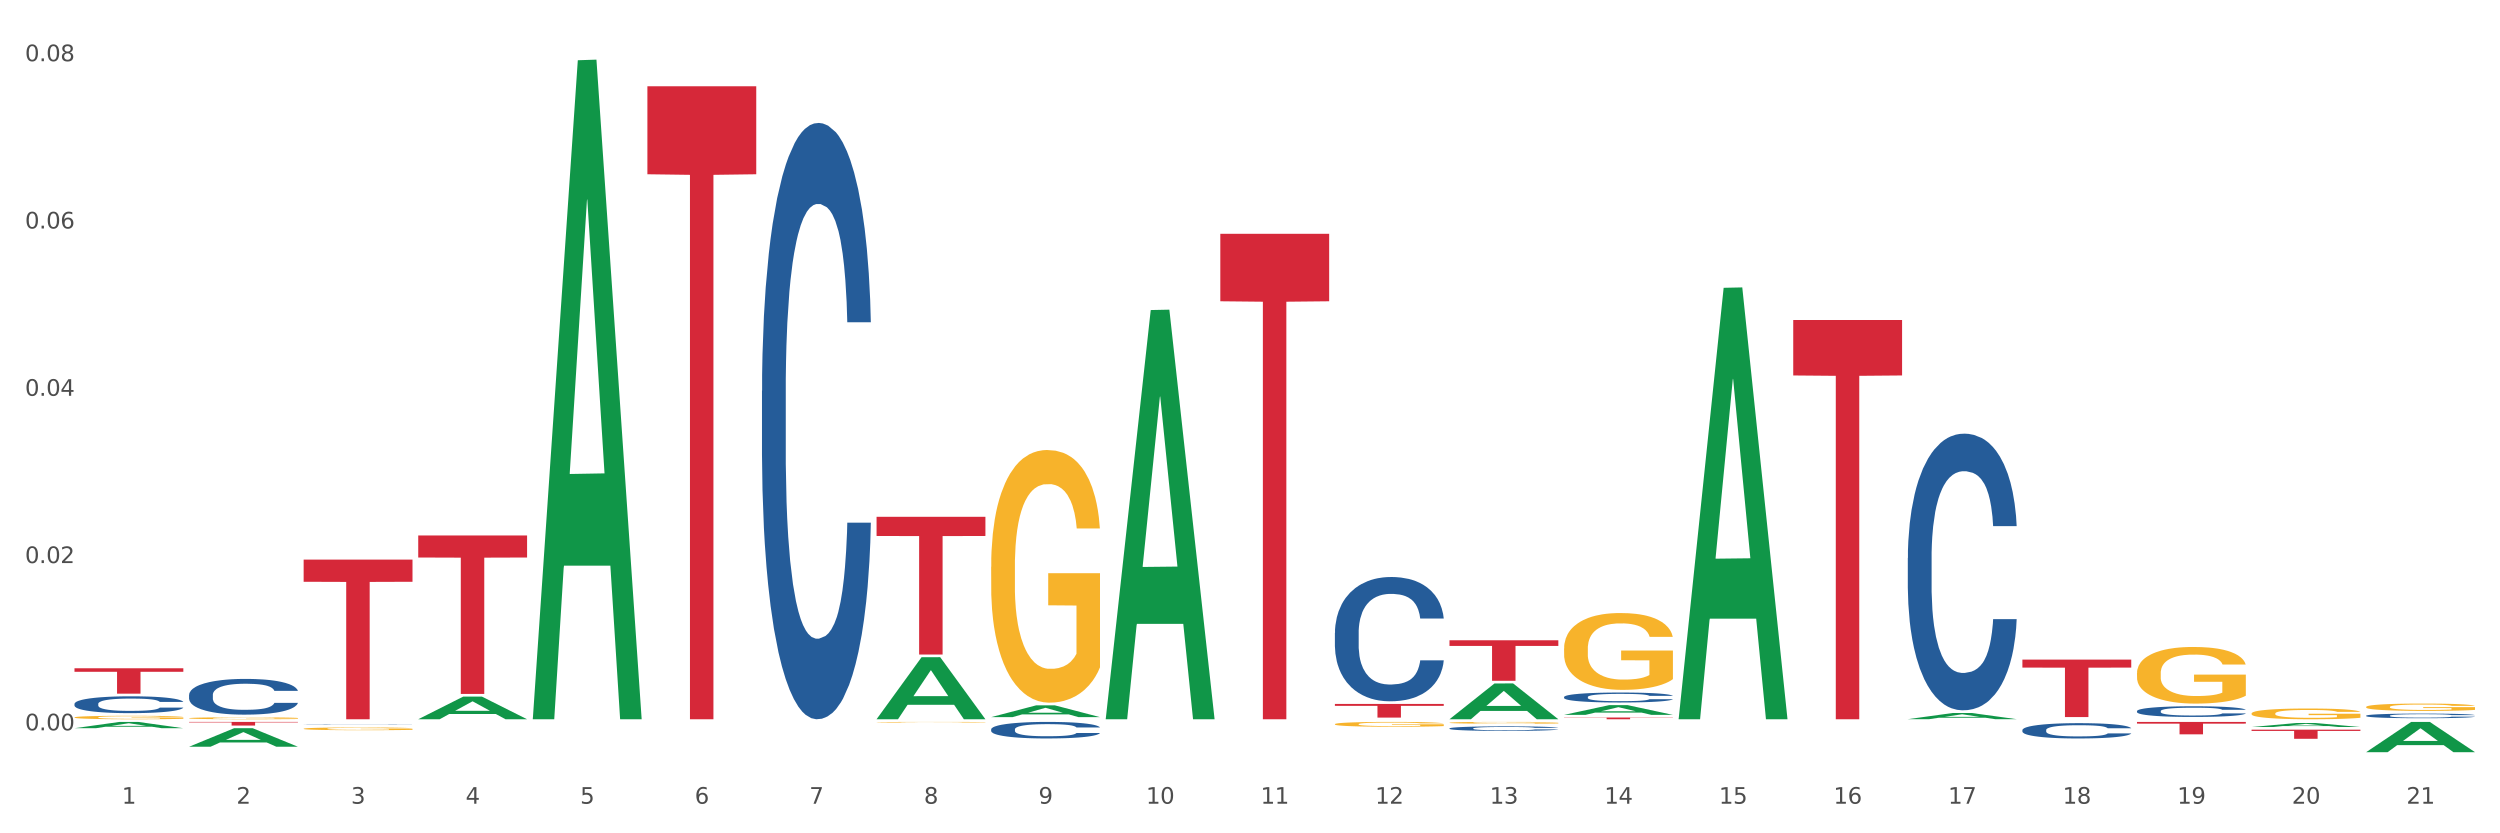 <?xml version="1.0" encoding="utf-8" standalone="no"?>
<!DOCTYPE svg PUBLIC "-//W3C//DTD SVG 1.1//EN"
  "http://www.w3.org/Graphics/SVG/1.1/DTD/svg11.dtd">
<svg xmlns:xlink="http://www.w3.org/1999/xlink" width="1080pt" height="360pt" viewBox="0 0 1080 360" xmlns="http://www.w3.org/2000/svg" version="1.1">
 <rect x="0" y="0" width="1080" height="360" fill="#333333" stroke="none"/>
 <defs>
  <style type="text/css">*{stroke-linejoin: round; stroke-linecap: butt}</style>
 </defs>
 <g id="figure_1">
  <g id="patch_1">
   <path d="M 0 360 
L 1080 360 
L 1080 0 
L 0 0 
z
" style="fill: #ffffff; stroke: #ffffff; stroke-linejoin: miter"/>
  </g>
  <g id="axes_1">
   <g id="matplotlib.axis_1">
    <g id="xtick_1">
     <g id="text_1">
      <!-- 1 -->
      <g style="fill: #4d4d4d" transform="translate(52.633 347.204) scale(0.096 -0.096)">
       <defs>
        <path id="DejaVuSans-31" d="M 794 531 
L 1825 531 
L 1825 4091 
L 703 3866 
L 703 4441 
L 1819 4666 
L 2450 4666 
L 2450 531 
L 3481 531 
L 3481 0 
L 794 0 
L 794 531 
z
" transform="scale(0.016)"/>
       </defs>
       <use xlink:href="#DejaVuSans-31"/>
      </g>
     </g>
    </g>
    <g id="xtick_2">
     <g id="text_2">
      <!-- 2 -->
      <g style="fill: #4d4d4d" transform="translate(102.133 347.204) scale(0.096 -0.096)">
       <defs>
        <path id="DejaVuSans-32" d="M 1228 531 
L 3431 531 
L 3431 0 
L 469 0 
L 469 531 
Q 828 903 1448 1529 
Q 2069 2156 2228 2338 
Q 2531 2678 2651 2914 
Q 2772 3150 2772 3378 
Q 2772 3750 2511 3984 
Q 2250 4219 1831 4219 
Q 1534 4219 1204 4116 
Q 875 4013 500 3803 
L 500 4441 
Q 881 4594 1212 4672 
Q 1544 4750 1819 4750 
Q 2544 4750 2975 4387 
Q 3406 4025 3406 3419 
Q 3406 3131 3298 2873 
Q 3191 2616 2906 2266 
Q 2828 2175 2409 1742 
Q 1991 1309 1228 531 
z
" transform="scale(0.016)"/>
       </defs>
       <use xlink:href="#DejaVuSans-32"/>
      </g>
     </g>
    </g>
    <g id="xtick_3">
     <g id="text_3">
      <!-- 3 -->
      <g style="fill: #4d4d4d" transform="translate(151.633 347.204) scale(0.096 -0.096)">
       <defs>
        <path id="DejaVuSans-33" d="M 2597 2516 
Q 3050 2419 3304 2112 
Q 3559 1806 3559 1356 
Q 3559 666 3084 287 
Q 2609 -91 1734 -91 
Q 1441 -91 1130 -33 
Q 819 25 488 141 
L 488 750 
Q 750 597 1062 519 
Q 1375 441 1716 441 
Q 2309 441 2620 675 
Q 2931 909 2931 1356 
Q 2931 1769 2642 2001 
Q 2353 2234 1838 2234 
L 1294 2234 
L 1294 2753 
L 1863 2753 
Q 2328 2753 2575 2939 
Q 2822 3125 2822 3475 
Q 2822 3834 2567 4026 
Q 2313 4219 1838 4219 
Q 1578 4219 1281 4162 
Q 984 4106 628 3988 
L 628 4550 
Q 988 4650 1302 4700 
Q 1616 4750 1894 4750 
Q 2613 4750 3031 4423 
Q 3450 4097 3450 3541 
Q 3450 3153 3228 2886 
Q 3006 2619 2597 2516 
z
" transform="scale(0.016)"/>
       </defs>
       <use xlink:href="#DejaVuSans-33"/>
      </g>
     </g>
    </g>
    <g id="xtick_4">
     <g id="text_4">
      <!-- 4 -->
      <g style="fill: #4d4d4d" transform="translate(201.133 347.204) scale(0.096 -0.096)">
       <defs>
        <path id="DejaVuSans-34" d="M 2419 4116 
L 825 1625 
L 2419 1625 
L 2419 4116 
z
M 2253 4666 
L 3047 4666 
L 3047 1625 
L 3713 1625 
L 3713 1100 
L 3047 1100 
L 3047 0 
L 2419 0 
L 2419 1100 
L 313 1100 
L 313 1709 
L 2253 4666 
z
" transform="scale(0.016)"/>
       </defs>
       <use xlink:href="#DejaVuSans-34"/>
      </g>
     </g>
    </g>
    <g id="xtick_5">
     <g id="text_5">
      <!-- 5 -->
      <g style="fill: #4d4d4d" transform="translate(250.633 347.204) scale(0.096 -0.096)">
       <defs>
        <path id="DejaVuSans-35" d="M 691 4666 
L 3169 4666 
L 3169 4134 
L 1269 4134 
L 1269 2991 
Q 1406 3038 1543 3061 
Q 1681 3084 1819 3084 
Q 2600 3084 3056 2656 
Q 3513 2228 3513 1497 
Q 3513 744 3044 326 
Q 2575 -91 1722 -91 
Q 1428 -91 1123 -41 
Q 819 9 494 109 
L 494 744 
Q 775 591 1075 516 
Q 1375 441 1709 441 
Q 2250 441 2565 725 
Q 2881 1009 2881 1497 
Q 2881 1984 2565 2268 
Q 2250 2553 1709 2553 
Q 1456 2553 1204 2497 
Q 953 2441 691 2322 
L 691 4666 
z
" transform="scale(0.016)"/>
       </defs>
       <use xlink:href="#DejaVuSans-35"/>
      </g>
     </g>
    </g>
    <g id="xtick_6">
     <g id="text_6">
      <!-- 6 -->
      <g style="fill: #4d4d4d" transform="translate(300.134 347.204) scale(0.096 -0.096)">
       <defs>
        <path id="DejaVuSans-36" d="M 2113 2584 
Q 1688 2584 1439 2293 
Q 1191 2003 1191 1497 
Q 1191 994 1439 701 
Q 1688 409 2113 409 
Q 2538 409 2786 701 
Q 3034 994 3034 1497 
Q 3034 2003 2786 2293 
Q 2538 2584 2113 2584 
z
M 3366 4563 
L 3366 3988 
Q 3128 4100 2886 4159 
Q 2644 4219 2406 4219 
Q 1781 4219 1451 3797 
Q 1122 3375 1075 2522 
Q 1259 2794 1537 2939 
Q 1816 3084 2150 3084 
Q 2853 3084 3261 2657 
Q 3669 2231 3669 1497 
Q 3669 778 3244 343 
Q 2819 -91 2113 -91 
Q 1303 -91 875 529 
Q 447 1150 447 2328 
Q 447 3434 972 4092 
Q 1497 4750 2381 4750 
Q 2619 4750 2861 4703 
Q 3103 4656 3366 4563 
z
" transform="scale(0.016)"/>
       </defs>
       <use xlink:href="#DejaVuSans-36"/>
      </g>
     </g>
    </g>
    <g id="xtick_7">
     <g id="text_7">
      <!-- 7 -->
      <g style="fill: #4d4d4d" transform="translate(349.634 347.204) scale(0.096 -0.096)">
       <defs>
        <path id="DejaVuSans-37" d="M 525 4666 
L 3525 4666 
L 3525 4397 
L 1831 0 
L 1172 0 
L 2766 4134 
L 525 4134 
L 525 4666 
z
" transform="scale(0.016)"/>
       </defs>
       <use xlink:href="#DejaVuSans-37"/>
      </g>
     </g>
    </g>
    <g id="xtick_8">
     <g id="text_8">
      <!-- 8 -->
      <g style="fill: #4d4d4d" transform="translate(399.134 347.204) scale(0.096 -0.096)">
       <defs>
        <path id="DejaVuSans-38" d="M 2034 2216 
Q 1584 2216 1326 1975 
Q 1069 1734 1069 1313 
Q 1069 891 1326 650 
Q 1584 409 2034 409 
Q 2484 409 2743 651 
Q 3003 894 3003 1313 
Q 3003 1734 2745 1975 
Q 2488 2216 2034 2216 
z
M 1403 2484 
Q 997 2584 770 2862 
Q 544 3141 544 3541 
Q 544 4100 942 4425 
Q 1341 4750 2034 4750 
Q 2731 4750 3128 4425 
Q 3525 4100 3525 3541 
Q 3525 3141 3298 2862 
Q 3072 2584 2669 2484 
Q 3125 2378 3379 2068 
Q 3634 1759 3634 1313 
Q 3634 634 3220 271 
Q 2806 -91 2034 -91 
Q 1263 -91 848 271 
Q 434 634 434 1313 
Q 434 1759 690 2068 
Q 947 2378 1403 2484 
z
M 1172 3481 
Q 1172 3119 1398 2916 
Q 1625 2713 2034 2713 
Q 2441 2713 2670 2916 
Q 2900 3119 2900 3481 
Q 2900 3844 2670 4047 
Q 2441 4250 2034 4250 
Q 1625 4250 1398 4047 
Q 1172 3844 1172 3481 
z
" transform="scale(0.016)"/>
       </defs>
       <use xlink:href="#DejaVuSans-38"/>
      </g>
     </g>
    </g>
    <g id="xtick_9">
     <g id="text_9">
      <!-- 9 -->
      <g style="fill: #4d4d4d" transform="translate(448.634 347.204) scale(0.096 -0.096)">
       <defs>
        <path id="DejaVuSans-39" d="M 703 97 
L 703 672 
Q 941 559 1184 500 
Q 1428 441 1663 441 
Q 2288 441 2617 861 
Q 2947 1281 2994 2138 
Q 2813 1869 2534 1725 
Q 2256 1581 1919 1581 
Q 1219 1581 811 2004 
Q 403 2428 403 3163 
Q 403 3881 828 4315 
Q 1253 4750 1959 4750 
Q 2769 4750 3195 4129 
Q 3622 3509 3622 2328 
Q 3622 1225 3098 567 
Q 2575 -91 1691 -91 
Q 1453 -91 1209 -44 
Q 966 3 703 97 
z
M 1959 2075 
Q 2384 2075 2632 2365 
Q 2881 2656 2881 3163 
Q 2881 3666 2632 3958 
Q 2384 4250 1959 4250 
Q 1534 4250 1286 3958 
Q 1038 3666 1038 3163 
Q 1038 2656 1286 2365 
Q 1534 2075 1959 2075 
z
" transform="scale(0.016)"/>
       </defs>
       <use xlink:href="#DejaVuSans-39"/>
      </g>
     </g>
    </g>
    <g id="xtick_10">
     <g id="text_10">
      <!-- 10 -->
      <g style="fill: #4d4d4d" transform="translate(495.079 347.204) scale(0.096 -0.096)">
       <defs>
        <path id="DejaVuSans-30" d="M 2034 4250 
Q 1547 4250 1301 3770 
Q 1056 3291 1056 2328 
Q 1056 1369 1301 889 
Q 1547 409 2034 409 
Q 2525 409 2770 889 
Q 3016 1369 3016 2328 
Q 3016 3291 2770 3770 
Q 2525 4250 2034 4250 
z
M 2034 4750 
Q 2819 4750 3233 4129 
Q 3647 3509 3647 2328 
Q 3647 1150 3233 529 
Q 2819 -91 2034 -91 
Q 1250 -91 836 529 
Q 422 1150 422 2328 
Q 422 3509 836 4129 
Q 1250 4750 2034 4750 
z
" transform="scale(0.016)"/>
       </defs>
       <use xlink:href="#DejaVuSans-31"/>
       <use xlink:href="#DejaVuSans-30" transform="translate(63.623 0)"/>
      </g>
     </g>
    </g>
    <g id="xtick_11">
     <g id="text_11">
      <!-- 11 -->
      <g style="fill: #4d4d4d" transform="translate(544.58 347.204) scale(0.096 -0.096)">
       <use xlink:href="#DejaVuSans-31"/>
       <use xlink:href="#DejaVuSans-31" transform="translate(63.623 0)"/>
      </g>
     </g>
    </g>
    <g id="xtick_12">
     <g id="text_12">
      <!-- 12 -->
      <g style="fill: #4d4d4d" transform="translate(594.08 347.204) scale(0.096 -0.096)">
       <use xlink:href="#DejaVuSans-31"/>
       <use xlink:href="#DejaVuSans-32" transform="translate(63.623 0)"/>
      </g>
     </g>
    </g>
    <g id="xtick_13">
     <g id="text_13">
      <!-- 13 -->
      <g style="fill: #4d4d4d" transform="translate(643.58 347.204) scale(0.096 -0.096)">
       <use xlink:href="#DejaVuSans-31"/>
       <use xlink:href="#DejaVuSans-33" transform="translate(63.623 0)"/>
      </g>
     </g>
    </g>
    <g id="xtick_14">
     <g id="text_14">
      <!-- 14 -->
      <g style="fill: #4d4d4d" transform="translate(693.08 347.204) scale(0.096 -0.096)">
       <use xlink:href="#DejaVuSans-31"/>
       <use xlink:href="#DejaVuSans-34" transform="translate(63.623 0)"/>
      </g>
     </g>
    </g>
    <g id="xtick_15">
     <g id="text_15">
      <!-- 15 -->
      <g style="fill: #4d4d4d" transform="translate(742.58 347.204) scale(0.096 -0.096)">
       <use xlink:href="#DejaVuSans-31"/>
       <use xlink:href="#DejaVuSans-35" transform="translate(63.623 0)"/>
      </g>
     </g>
    </g>
    <g id="xtick_16">
     <g id="text_16">
      <!-- 16 -->
      <g style="fill: #4d4d4d" transform="translate(792.08 347.204) scale(0.096 -0.096)">
       <use xlink:href="#DejaVuSans-31"/>
       <use xlink:href="#DejaVuSans-36" transform="translate(63.623 0)"/>
      </g>
     </g>
    </g>
    <g id="xtick_17">
     <g id="text_17">
      <!-- 17 -->
      <g style="fill: #4d4d4d" transform="translate(841.58 347.204) scale(0.096 -0.096)">
       <use xlink:href="#DejaVuSans-31"/>
       <use xlink:href="#DejaVuSans-37" transform="translate(63.623 0)"/>
      </g>
     </g>
    </g>
    <g id="xtick_18">
     <g id="text_18">
      <!-- 18 -->
      <g style="fill: #4d4d4d" transform="translate(891.08 347.204) scale(0.096 -0.096)">
       <use xlink:href="#DejaVuSans-31"/>
       <use xlink:href="#DejaVuSans-38" transform="translate(63.623 0)"/>
      </g>
     </g>
    </g>
    <g id="xtick_19">
     <g id="text_19">
      <!-- 19 -->
      <g style="fill: #4d4d4d" transform="translate(940.58 347.204) scale(0.096 -0.096)">
       <use xlink:href="#DejaVuSans-31"/>
       <use xlink:href="#DejaVuSans-39" transform="translate(63.623 0)"/>
      </g>
     </g>
    </g>
    <g id="xtick_20">
     <g id="text_20">
      <!-- 20 -->
      <g style="fill: #4d4d4d" transform="translate(990.08 347.204) scale(0.096 -0.096)">
       <use xlink:href="#DejaVuSans-32"/>
       <use xlink:href="#DejaVuSans-30" transform="translate(63.623 0)"/>
      </g>
     </g>
    </g>
    <g id="xtick_21">
     <g id="text_21">
      <!-- 21 -->
      <g style="fill: #4d4d4d" transform="translate(1039.58 347.204) scale(0.096 -0.096)">
       <use xlink:href="#DejaVuSans-32"/>
       <use xlink:href="#DejaVuSans-31" transform="translate(63.623 0)"/>
      </g>
     </g>
    </g>
    <g id="xtick_22"/>
    <g id="xtick_23"/>
    <g id="xtick_24"/>
    <g id="xtick_25"/>
    <g id="xtick_26"/>
    <g id="xtick_27"/>
    <g id="xtick_28"/>
    <g id="xtick_29"/>
    <g id="xtick_30"/>
    <g id="xtick_31"/>
    <g id="xtick_32"/>
    <g id="xtick_33"/>
    <g id="xtick_34"/>
    <g id="xtick_35"/>
    <g id="xtick_36"/>
    <g id="xtick_37"/>
    <g id="xtick_38"/>
    <g id="xtick_39"/>
    <g id="xtick_40"/>
    <g id="xtick_41"/>
   </g>
   <g id="matplotlib.axis_2">
    <g id="ytick_1">
     <g id="text_22">
      <!-- 0.00 -->
      <g style="fill: #4d4d4d" transform="translate(10.8 315.512) scale(0.096 -0.096)">
       <defs>
        <path id="DejaVuSans-2e" d="M 684 794 
L 1344 794 
L 1344 0 
L 684 0 
L 684 794 
z
" transform="scale(0.016)"/>
       </defs>
       <use xlink:href="#DejaVuSans-30"/>
       <use xlink:href="#DejaVuSans-2e" transform="translate(63.623 0)"/>
       <use xlink:href="#DejaVuSans-30" transform="translate(95.41 0)"/>
       <use xlink:href="#DejaVuSans-30" transform="translate(159.033 0)"/>
      </g>
     </g>
    </g>
    <g id="ytick_2">
     <g id="text_23">
      <!-- 0.02 -->
      <g style="fill: #4d4d4d" transform="translate(10.8 243.245) scale(0.096 -0.096)">
       <use xlink:href="#DejaVuSans-30"/>
       <use xlink:href="#DejaVuSans-2e" transform="translate(63.623 0)"/>
       <use xlink:href="#DejaVuSans-30" transform="translate(95.41 0)"/>
       <use xlink:href="#DejaVuSans-32" transform="translate(159.033 0)"/>
      </g>
     </g>
    </g>
    <g id="ytick_3">
     <g id="text_24">
      <!-- 0.04 -->
      <g style="fill: #4d4d4d" transform="translate(10.8 170.978) scale(0.096 -0.096)">
       <use xlink:href="#DejaVuSans-30"/>
       <use xlink:href="#DejaVuSans-2e" transform="translate(63.623 0)"/>
       <use xlink:href="#DejaVuSans-30" transform="translate(95.41 0)"/>
       <use xlink:href="#DejaVuSans-34" transform="translate(159.033 0)"/>
      </g>
     </g>
    </g>
    <g id="ytick_4">
     <g id="text_25">
      <!-- 0.06 -->
      <g style="fill: #4d4d4d" transform="translate(10.8 98.711) scale(0.096 -0.096)">
       <use xlink:href="#DejaVuSans-30"/>
       <use xlink:href="#DejaVuSans-2e" transform="translate(63.623 0)"/>
       <use xlink:href="#DejaVuSans-30" transform="translate(95.41 0)"/>
       <use xlink:href="#DejaVuSans-36" transform="translate(159.033 0)"/>
      </g>
     </g>
    </g>
    <g id="ytick_5">
     <g id="text_26">
      <!-- 0.08 -->
      <g style="fill: #4d4d4d" transform="translate(10.8 26.445) scale(0.096 -0.096)">
       <use xlink:href="#DejaVuSans-30"/>
       <use xlink:href="#DejaVuSans-2e" transform="translate(63.623 0)"/>
       <use xlink:href="#DejaVuSans-30" transform="translate(95.41 0)"/>
       <use xlink:href="#DejaVuSans-38" transform="translate(159.033 0)"/>
      </g>
     </g>
    </g>
    <g id="ytick_6"/>
    <g id="ytick_7"/>
    <g id="ytick_8"/>
    <g id="ytick_9"/>
   </g>
   <g id="PolyCollection_1">
    <path d="M 32.175 314.584 
L 32.223 314.581 
L 51.615 311.868 
L 59.663 311.865 
L 79.2 314.589 
L 69.892 314.589 
L 65.674 313.955 
L 45.652 313.955 
L 45.507 313.965 
L 41.435 314.589 
L 32.175 314.589 
L 32.175 314.584 
L 48.173 313.576 
L 63.153 313.574 
L 55.736 312.446 
L 55.639 312.441 
L 55.542 312.448 
L 48.125 313.574 
L 48.173 313.576 
L 32.175 314.584 
z
" clip-path="url(#p00535f7013)" style="fill: #109648"/>
    <path d="M 81.675 322.582 
L 81.723 322.574 
L 101.115 314.592 
L 109.163 314.585 
L 128.7 322.597 
L 119.392 322.597 
L 115.174 320.731 
L 95.152 320.731 
L 95.007 320.761 
L 90.935 322.597 
L 81.675 322.597 
L 81.675 322.582 
L 97.673 319.618 
L 112.653 319.61 
L 105.236 316.293 
L 105.139 316.277 
L 105.042 316.3 
L 97.625 319.61 
L 97.673 319.618 
L 81.675 322.582 
z
" clip-path="url(#p00535f7013)" style="fill: #109648"/>
    <path d="M 576.675 304.109 
L 623.7 304.109 
L 623.7 304.927 
L 605.202 304.932 
L 605.202 309.994 
L 595.062 309.994 
L 595.062 304.932 
L 576.675 304.927 
L 576.675 304.114 
L 576.675 304.109 
z
" clip-path="url(#p00535f7013)" style="fill: #d62839"/>
    <path d="M 527.175 101.004 
L 574.2 101.004 
L 574.2 130.148 
L 555.702 130.345 
L 555.702 310.721 
L 545.562 310.721 
L 545.562 130.345 
L 527.175 130.148 
L 527.175 101.201 
L 527.175 101.004 
z
" clip-path="url(#p00535f7013)" style="fill: #d62839"/>
    <path d="M 378.675 223.271 
L 425.7 223.271 
L 425.7 231.536 
L 407.202 231.592 
L 407.202 282.75 
L 397.062 282.75 
L 397.062 231.592 
L 378.675 231.536 
L 378.675 223.326 
L 378.675 223.271 
z
" clip-path="url(#p00535f7013)" style="fill: #d62839"/>
    <path d="M 279.675 37.279 
L 326.7 37.279 
L 326.7 75.278 
L 308.202 75.535 
L 308.202 310.721 
L 298.062 310.721 
L 298.062 75.535 
L 279.675 75.278 
L 279.675 37.535 
L 279.675 37.279 
z
" clip-path="url(#p00535f7013)" style="fill: #d62839"/>
    <path d="M 180.675 231.333 
L 227.7 231.333 
L 227.7 240.844 
L 209.202 240.908 
L 209.202 299.773 
L 199.062 299.773 
L 199.062 240.908 
L 180.675 240.844 
L 180.675 231.397 
L 180.675 231.333 
z
" clip-path="url(#p00535f7013)" style="fill: #d62839"/>
    <path d="M 131.175 241.739 
L 178.2 241.739 
L 178.2 251.325 
L 159.702 251.39 
L 159.702 310.721 
L 149.562 310.721 
L 149.562 251.39 
L 131.175 251.325 
L 131.175 241.804 
L 131.175 241.739 
z
" clip-path="url(#p00535f7013)" style="fill: #d62839"/>
    <path d="M 626.175 276.599 
L 673.2 276.599 
L 673.2 279.03 
L 654.702 279.047 
L 654.702 294.092 
L 644.562 294.092 
L 644.562 279.047 
L 626.175 279.03 
L 626.175 276.616 
L 626.175 276.599 
z
" clip-path="url(#p00535f7013)" style="fill: #d62839"/>
    <path d="M 675.675 309.969 
L 722.7 309.969 
L 722.7 310.074 
L 704.202 310.074 
L 704.202 310.721 
L 694.062 310.721 
L 694.062 310.074 
L 675.675 310.074 
L 675.675 309.97 
L 675.675 309.969 
z
" clip-path="url(#p00535f7013)" style="fill: #d62839"/>
    <path d="M 873.675 284.96 
L 920.7 284.96 
L 920.7 288.407 
L 902.202 288.43 
L 902.202 309.764 
L 892.062 309.764 
L 892.062 288.43 
L 873.675 288.407 
L 873.675 284.983 
L 873.675 284.96 
z
" clip-path="url(#p00535f7013)" style="fill: #d62839"/>
    <path d="M 774.675 138.227 
L 821.7 138.227 
L 821.7 162.198 
L 803.202 162.36 
L 803.202 310.721 
L 793.062 310.721 
L 793.062 162.36 
L 774.675 162.198 
L 774.675 138.389 
L 774.675 138.227 
z
" clip-path="url(#p00535f7013)" style="fill: #d62839"/>
    <path d="M 873.675 315.375 
L 873.731 315.369 
L 873.731 315.2 
L 873.897 314.97 
L 874.509 314.547 
L 875.287 314.227 
L 876.621 313.852 
L 877.344 313.695 
L 878.289 313.52 
L 880.234 313.236 
L 882.457 312.994 
L 884.014 312.861 
L 885.181 312.776 
L 887.794 312.625 
L 889.294 312.559 
L 890.851 312.505 
L 892.185 312.468 
L 894.408 312.426 
L 896.187 312.408 
L 898.244 312.402 
L 899.967 312.408 
L 902.246 312.432 
L 905.581 312.505 
L 906.859 312.547 
L 908.582 312.619 
L 910.361 312.716 
L 911.806 312.813 
L 913.474 312.952 
L 915.197 313.133 
L 916.865 313.363 
L 918.032 313.574 
L 918.977 313.798 
L 919.811 314.07 
L 920.422 314.366 
L 920.7 314.613 
L 910.528 314.613 
L 910.25 314.39 
L 909.694 314.148 
L 909.138 313.985 
L 908.527 313.852 
L 907.582 313.701 
L 906.748 313.604 
L 905.359 313.49 
L 904.08 313.417 
L 903.024 313.375 
L 901.745 313.338 
L 899.022 313.302 
L 897.076 313.302 
L 895.853 313.314 
L 894.353 313.344 
L 893.074 313.387 
L 891.573 313.459 
L 890.406 313.538 
L 889.239 313.641 
L 888.572 313.713 
L 887.571 313.846 
L 886.904 313.955 
L 886.015 314.142 
L 885.515 314.275 
L 884.625 314.62 
L 884.236 314.873 
L 884.069 315.049 
L 883.958 315.242 
L 883.958 316.185 
L 884.292 316.608 
L 884.57 316.789 
L 885.014 316.994 
L 885.848 317.26 
L 887.071 317.52 
L 888.349 317.707 
L 889.406 317.822 
L 890.406 317.907 
L 891.407 317.973 
L 892.63 318.034 
L 893.63 318.07 
L 895.131 318.106 
L 896.91 318.124 
L 898.299 318.124 
L 901.134 318.094 
L 902.413 318.064 
L 903.635 318.022 
L 904.969 317.955 
L 906.026 317.883 
L 906.637 317.828 
L 907.638 317.713 
L 908.416 317.593 
L 909.083 317.454 
L 909.527 317.333 
L 910.028 317.152 
L 910.417 316.946 
L 910.528 316.837 
L 920.7 316.837 
L 920.478 317.055 
L 920.089 317.266 
L 919.31 317.55 
L 918.699 317.713 
L 917.754 317.913 
L 916.753 318.082 
L 915.364 318.269 
L 914.085 318.408 
L 912.751 318.529 
L 911.306 318.638 
L 908.694 318.789 
L 907.749 318.831 
L 905.748 318.904 
L 904.191 318.946 
L 901.912 318.989 
L 899.578 319.013 
L 897.132 319.019 
L 894.964 319.007 
L 892.574 318.97 
L 891.073 318.934 
L 889.406 318.88 
L 887.46 318.795 
L 885.626 318.692 
L 883.903 318.572 
L 882.291 318.433 
L 880.79 318.275 
L 878.844 318.016 
L 877.399 317.762 
L 876.343 317.526 
L 875.62 317.327 
L 874.898 317.073 
L 874.509 316.898 
L 873.897 316.475 
L 873.675 316.082 
L 873.675 315.375 
z
" clip-path="url(#p00535f7013)" style="fill: #255c99"/>
    <path d="M 626.175 310.692 
L 626.223 310.677 
L 645.615 295.251 
L 653.663 295.236 
L 673.2 310.721 
L 663.892 310.721 
L 659.674 307.115 
L 639.652 307.115 
L 639.507 307.173 
L 635.435 310.721 
L 626.175 310.721 
L 626.175 310.692 
L 642.173 304.963 
L 657.153 304.948 
L 649.736 298.537 
L 649.639 298.507 
L 649.542 298.551 
L 642.125 304.948 
L 642.173 304.963 
L 626.175 310.692 
z
" clip-path="url(#p00535f7013)" style="fill: #109648"/>
    <path d="M 477.675 310.388 
L 477.723 310.222 
L 497.115 133.94 
L 505.163 133.774 
L 524.7 310.721 
L 515.392 310.721 
L 511.174 269.516 
L 491.152 269.516 
L 491.007 270.181 
L 486.935 310.721 
L 477.675 310.721 
L 477.675 310.388 
L 493.673 244.926 
L 508.653 244.76 
L 501.236 171.489 
L 501.139 171.157 
L 501.042 171.655 
L 493.625 244.76 
L 493.673 244.926 
L 477.675 310.388 
z
" clip-path="url(#p00535f7013)" style="fill: #109648"/>
    <path d="M 1022.175 324.925 
L 1022.223 324.913 
L 1041.615 311.877 
L 1049.663 311.865 
L 1069.2 324.95 
L 1059.892 324.95 
L 1055.674 321.903 
L 1035.652 321.903 
L 1035.507 321.952 
L 1031.435 324.95 
L 1022.175 324.95 
L 1022.175 324.925 
L 1038.173 320.084 
L 1053.153 320.072 
L 1045.736 314.654 
L 1045.639 314.629 
L 1045.542 314.666 
L 1038.125 320.072 
L 1038.173 320.084 
L 1022.175 324.925 
z
" clip-path="url(#p00535f7013)" style="fill: #109648"/>
    <path d="M 378.675 310.67 
L 378.723 310.645 
L 398.115 283.92 
L 406.163 283.894 
L 425.7 310.721 
L 416.392 310.721 
L 412.174 304.474 
L 392.152 304.474 
L 392.007 304.575 
L 387.935 310.721 
L 378.675 310.721 
L 378.675 310.67 
L 394.673 300.746 
L 409.653 300.721 
L 402.236 289.612 
L 402.139 289.562 
L 402.042 289.638 
L 394.625 300.721 
L 394.673 300.746 
L 378.675 310.67 
z
" clip-path="url(#p00535f7013)" style="fill: #109648"/>
    <path d="M 428.175 309.792 
L 428.223 309.788 
L 447.615 304.707 
L 455.663 304.702 
L 475.2 309.802 
L 465.892 309.802 
L 461.674 308.614 
L 441.652 308.614 
L 441.507 308.634 
L 437.435 309.802 
L 428.175 309.802 
L 428.175 309.792 
L 444.173 307.906 
L 459.153 307.901 
L 451.736 305.789 
L 451.639 305.78 
L 451.542 305.794 
L 444.125 307.901 
L 444.173 307.906 
L 428.175 309.792 
z
" clip-path="url(#p00535f7013)" style="fill: #109648"/>
    <path d="M 972.675 314.074 
L 972.723 314.072 
L 992.115 312.334 
L 1000.163 312.332 
L 1019.7 314.077 
L 1010.392 314.077 
L 1006.174 313.671 
L 986.152 313.671 
L 986.007 313.678 
L 981.935 314.077 
L 972.675 314.077 
L 972.675 314.074 
L 988.673 313.428 
L 1003.653 313.427 
L 996.236 312.704 
L 996.139 312.701 
L 996.042 312.706 
L 988.625 313.427 
L 988.673 313.428 
L 972.675 314.074 
z
" clip-path="url(#p00535f7013)" style="fill: #109648"/>
    <path d="M 824.175 310.678 
L 824.223 310.675 
L 843.615 308.006 
L 851.663 308.004 
L 871.2 310.683 
L 861.892 310.683 
L 857.674 310.059 
L 837.652 310.059 
L 837.507 310.069 
L 833.435 310.683 
L 824.175 310.683 
L 824.175 310.678 
L 840.173 309.686 
L 855.153 309.684 
L 847.736 308.575 
L 847.639 308.57 
L 847.542 308.577 
L 840.125 309.684 
L 840.173 309.686 
L 824.175 310.678 
z
" clip-path="url(#p00535f7013)" style="fill: #109648"/>
    <path d="M 725.175 310.37 
L 725.223 310.195 
L 744.615 124.332 
L 752.663 124.157 
L 772.2 310.721 
L 762.892 310.721 
L 758.674 267.277 
L 738.652 267.277 
L 738.507 267.977 
L 734.435 310.721 
L 725.175 310.721 
L 725.175 310.37 
L 741.173 241.35 
L 756.153 241.175 
L 748.736 163.922 
L 748.639 163.572 
L 748.542 164.097 
L 741.125 241.175 
L 741.173 241.35 
L 725.175 310.37 
z
" clip-path="url(#p00535f7013)" style="fill: #109648"/>
    <path d="M 675.675 308.817 
L 675.723 308.813 
L 695.115 304.63 
L 703.163 304.626 
L 722.7 308.825 
L 713.392 308.825 
L 709.174 307.847 
L 689.152 307.847 
L 689.007 307.863 
L 684.935 308.825 
L 675.675 308.825 
L 675.675 308.817 
L 691.673 307.264 
L 706.653 307.26 
L 699.236 305.521 
L 699.139 305.513 
L 699.042 305.525 
L 691.625 307.26 
L 691.673 307.264 
L 675.675 308.817 
z
" clip-path="url(#p00535f7013)" style="fill: #109648"/>
    <path d="M 923.175 307.179 
L 923.231 307.175 
L 923.231 307.057 
L 923.397 306.896 
L 924.009 306.601 
L 924.787 306.377 
L 926.121 306.115 
L 926.844 306.005 
L 927.789 305.883 
L 929.734 305.684 
L 931.957 305.515 
L 933.514 305.422 
L 934.681 305.363 
L 937.294 305.257 
L 938.794 305.211 
L 940.351 305.173 
L 941.685 305.147 
L 943.908 305.118 
L 945.687 305.105 
L 947.744 305.101 
L 949.467 305.105 
L 951.746 305.122 
L 955.081 305.173 
L 956.359 305.202 
L 958.082 305.253 
L 959.861 305.321 
L 961.306 305.388 
L 962.974 305.485 
L 964.697 305.612 
L 966.365 305.773 
L 967.532 305.921 
L 968.477 306.077 
L 969.311 306.267 
L 969.922 306.474 
L 970.2 306.647 
L 960.028 306.647 
L 959.75 306.491 
L 959.194 306.322 
L 958.638 306.208 
L 958.027 306.115 
L 957.082 306.009 
L 956.248 305.942 
L 954.859 305.861 
L 953.58 305.811 
L 952.524 305.781 
L 951.245 305.756 
L 948.522 305.73 
L 946.576 305.73 
L 945.353 305.739 
L 943.853 305.76 
L 942.574 305.79 
L 941.073 305.84 
L 939.906 305.895 
L 938.739 305.967 
L 938.072 306.018 
L 937.071 306.111 
L 936.404 306.187 
L 935.515 306.318 
L 935.015 306.411 
L 934.125 306.651 
L 933.736 306.829 
L 933.569 306.951 
L 933.458 307.086 
L 933.458 307.745 
L 933.792 308.041 
L 934.07 308.168 
L 934.514 308.311 
L 935.348 308.497 
L 936.571 308.679 
L 937.849 308.81 
L 938.906 308.89 
L 939.906 308.949 
L 940.907 308.996 
L 942.13 309.038 
L 943.13 309.063 
L 944.631 309.089 
L 946.41 309.101 
L 947.799 309.101 
L 950.634 309.08 
L 951.913 309.059 
L 953.135 309.03 
L 954.469 308.983 
L 955.526 308.932 
L 956.137 308.894 
L 957.138 308.814 
L 957.916 308.73 
L 958.583 308.633 
L 959.027 308.548 
L 959.528 308.421 
L 959.917 308.278 
L 960.028 308.202 
L 970.2 308.202 
L 969.978 308.354 
L 969.589 308.502 
L 968.81 308.7 
L 968.199 308.814 
L 967.254 308.954 
L 966.253 309.072 
L 964.864 309.203 
L 963.585 309.3 
L 962.251 309.384 
L 960.806 309.46 
L 958.194 309.566 
L 957.249 309.596 
L 955.248 309.646 
L 953.691 309.676 
L 951.412 309.705 
L 949.078 309.722 
L 946.632 309.727 
L 944.464 309.718 
L 942.074 309.693 
L 940.573 309.667 
L 938.906 309.629 
L 936.96 309.57 
L 935.126 309.498 
L 933.403 309.414 
L 931.791 309.317 
L 930.29 309.207 
L 928.344 309.025 
L 926.899 308.848 
L 925.843 308.683 
L 925.12 308.544 
L 924.398 308.366 
L 924.009 308.244 
L 923.397 307.948 
L 923.175 307.674 
L 923.175 307.179 
z
" clip-path="url(#p00535f7013)" style="fill: #255c99"/>
    <path d="M 1022.175 309.169 
L 1022.231 309.167 
L 1022.231 309.116 
L 1022.397 309.046 
L 1023.009 308.918 
L 1023.787 308.821 
L 1025.121 308.707 
L 1025.844 308.66 
L 1026.789 308.607 
L 1028.734 308.521 
L 1030.957 308.447 
L 1032.514 308.407 
L 1033.681 308.381 
L 1036.294 308.336 
L 1037.794 308.315 
L 1039.351 308.299 
L 1040.685 308.288 
L 1042.908 308.275 
L 1044.687 308.27 
L 1046.744 308.268 
L 1048.467 308.27 
L 1050.746 308.277 
L 1054.081 308.299 
L 1055.359 308.312 
L 1057.082 308.334 
L 1058.861 308.363 
L 1060.306 308.392 
L 1061.974 308.434 
L 1063.697 308.489 
L 1065.365 308.559 
L 1066.532 308.623 
L 1067.477 308.691 
L 1068.311 308.773 
L 1068.922 308.863 
L 1069.2 308.938 
L 1059.028 308.938 
L 1058.75 308.871 
L 1058.194 308.797 
L 1057.638 308.748 
L 1057.027 308.707 
L 1056.082 308.662 
L 1055.248 308.632 
L 1053.859 308.598 
L 1052.58 308.576 
L 1051.524 308.563 
L 1050.245 308.552 
L 1047.522 308.541 
L 1045.576 308.541 
L 1044.353 308.544 
L 1042.853 308.554 
L 1041.574 308.566 
L 1040.073 308.588 
L 1038.906 308.612 
L 1037.739 308.643 
L 1037.072 308.665 
L 1036.071 308.706 
L 1035.404 308.739 
L 1034.515 308.795 
L 1034.015 308.836 
L 1033.125 308.94 
L 1032.736 309.017 
L 1032.569 309.07 
L 1032.458 309.129 
L 1032.458 309.415 
L 1032.792 309.543 
L 1033.07 309.598 
L 1033.514 309.66 
L 1034.348 309.741 
L 1035.571 309.82 
L 1036.849 309.876 
L 1037.906 309.911 
L 1038.906 309.937 
L 1039.907 309.957 
L 1041.13 309.975 
L 1042.13 309.986 
L 1043.631 309.997 
L 1045.41 310.003 
L 1046.799 310.003 
L 1049.634 309.994 
L 1050.912 309.984 
L 1052.135 309.972 
L 1053.469 309.952 
L 1054.526 309.93 
L 1055.137 309.913 
L 1056.138 309.878 
L 1056.916 309.842 
L 1057.583 309.799 
L 1058.027 309.763 
L 1058.528 309.708 
L 1058.917 309.646 
L 1059.028 309.613 
L 1069.2 309.613 
L 1068.978 309.679 
L 1068.589 309.743 
L 1067.81 309.829 
L 1067.199 309.878 
L 1066.254 309.939 
L 1065.253 309.99 
L 1063.864 310.047 
L 1062.585 310.089 
L 1061.251 310.126 
L 1059.806 310.159 
L 1057.194 310.204 
L 1056.249 310.217 
L 1054.248 310.239 
L 1052.691 310.252 
L 1050.412 310.265 
L 1048.078 310.272 
L 1045.632 310.274 
L 1043.464 310.27 
L 1041.074 310.259 
L 1039.573 310.248 
L 1037.906 310.232 
L 1035.96 310.206 
L 1034.126 310.175 
L 1032.403 310.138 
L 1030.791 310.096 
L 1029.29 310.049 
L 1027.344 309.97 
L 1025.899 309.893 
L 1024.843 309.821 
L 1024.12 309.761 
L 1023.398 309.684 
L 1023.009 309.631 
L 1022.397 309.503 
L 1022.175 309.384 
L 1022.175 309.169 
z
" clip-path="url(#p00535f7013)" style="fill: #255c99"/>
    <path d="M 576.675 273.392 
L 576.731 273.343 
L 576.731 271.97 
L 576.897 270.106 
L 577.509 266.674 
L 578.287 264.074 
L 579.621 261.034 
L 580.344 259.759 
L 581.289 258.337 
L 583.234 256.032 
L 585.457 254.07 
L 587.014 252.991 
L 588.181 252.304 
L 590.794 251.078 
L 592.294 250.539 
L 593.851 250.098 
L 595.185 249.803 
L 597.408 249.46 
L 599.187 249.313 
L 601.244 249.264 
L 602.967 249.313 
L 605.246 249.509 
L 608.581 250.098 
L 609.859 250.441 
L 611.582 251.029 
L 613.361 251.814 
L 614.806 252.599 
L 616.474 253.727 
L 618.197 255.198 
L 619.865 257.061 
L 621.032 258.778 
L 621.977 260.592 
L 622.811 262.799 
L 623.422 265.202 
L 623.7 267.213 
L 613.528 267.213 
L 613.25 265.399 
L 612.694 263.437 
L 612.138 262.113 
L 611.527 261.034 
L 610.582 259.808 
L 609.748 259.023 
L 608.359 258.091 
L 607.08 257.503 
L 606.024 257.16 
L 604.745 256.865 
L 602.022 256.571 
L 600.076 256.571 
L 598.853 256.669 
L 597.353 256.914 
L 596.074 257.258 
L 594.573 257.846 
L 593.406 258.484 
L 592.239 259.317 
L 591.572 259.906 
L 590.571 260.985 
L 589.904 261.868 
L 589.015 263.388 
L 588.515 264.467 
L 587.625 267.262 
L 587.236 269.322 
L 587.069 270.744 
L 586.958 272.313 
L 586.958 279.964 
L 587.292 283.397 
L 587.57 284.868 
L 588.014 286.535 
L 588.848 288.693 
L 590.071 290.802 
L 591.349 292.322 
L 592.406 293.254 
L 593.406 293.941 
L 594.407 294.48 
L 595.63 294.97 
L 596.63 295.265 
L 598.131 295.559 
L 599.91 295.706 
L 601.299 295.706 
L 604.134 295.461 
L 605.413 295.216 
L 606.635 294.872 
L 607.969 294.333 
L 609.026 293.744 
L 609.637 293.303 
L 610.638 292.371 
L 611.416 291.39 
L 612.083 290.263 
L 612.527 289.282 
L 613.028 287.81 
L 613.417 286.143 
L 613.528 285.26 
L 623.7 285.26 
L 623.478 287.026 
L 623.089 288.742 
L 622.31 291.047 
L 621.699 292.371 
L 620.754 293.99 
L 619.753 295.363 
L 618.364 296.883 
L 617.085 298.011 
L 615.751 298.992 
L 614.306 299.875 
L 611.694 301.101 
L 610.749 301.444 
L 608.748 302.032 
L 607.191 302.376 
L 604.912 302.719 
L 602.578 302.915 
L 600.132 302.964 
L 597.964 302.866 
L 595.574 302.572 
L 594.073 302.278 
L 592.406 301.836 
L 590.46 301.15 
L 588.626 300.316 
L 586.903 299.335 
L 585.291 298.207 
L 583.79 296.932 
L 581.844 294.823 
L 580.399 292.764 
L 579.343 290.851 
L 578.62 289.233 
L 577.898 287.173 
L 577.509 285.751 
L 576.897 282.318 
L 576.675 279.13 
L 576.675 273.392 
z
" clip-path="url(#p00535f7013)" style="fill: #255c99"/>
    <path d="M 626.175 314.666 
L 626.231 314.665 
L 626.231 314.614 
L 626.397 314.546 
L 627.009 314.42 
L 627.787 314.325 
L 629.121 314.214 
L 629.844 314.167 
L 630.789 314.115 
L 632.734 314.03 
L 634.957 313.959 
L 636.514 313.919 
L 637.681 313.894 
L 640.294 313.849 
L 641.794 313.829 
L 643.351 313.813 
L 644.685 313.802 
L 646.908 313.79 
L 648.687 313.784 
L 650.744 313.783 
L 652.467 313.784 
L 654.746 313.792 
L 658.081 313.813 
L 659.359 313.826 
L 661.082 313.847 
L 662.861 313.876 
L 664.306 313.905 
L 665.974 313.946 
L 667.697 314 
L 669.365 314.068 
L 670.532 314.131 
L 671.477 314.198 
L 672.311 314.278 
L 672.922 314.366 
L 673.2 314.44 
L 663.028 314.44 
L 662.75 314.374 
L 662.194 314.302 
L 661.638 314.253 
L 661.027 314.214 
L 660.082 314.169 
L 659.248 314.14 
L 657.859 314.106 
L 656.58 314.084 
L 655.524 314.072 
L 654.245 314.061 
L 651.522 314.05 
L 649.576 314.05 
L 648.353 314.054 
L 646.853 314.063 
L 645.574 314.075 
L 644.073 314.097 
L 642.906 314.12 
L 641.739 314.151 
L 641.072 314.172 
L 640.071 314.212 
L 639.404 314.244 
L 638.515 314.3 
L 638.015 314.339 
L 637.125 314.442 
L 636.736 314.517 
L 636.569 314.569 
L 636.458 314.627 
L 636.458 314.907 
L 636.792 315.033 
L 637.07 315.087 
L 637.514 315.148 
L 638.348 315.227 
L 639.571 315.304 
L 640.849 315.36 
L 641.906 315.394 
L 642.906 315.419 
L 643.907 315.439 
L 645.13 315.457 
L 646.13 315.468 
L 647.631 315.478 
L 649.41 315.484 
L 650.799 315.484 
L 653.634 315.475 
L 654.913 315.466 
L 656.135 315.453 
L 657.469 315.433 
L 658.526 315.412 
L 659.137 315.396 
L 660.138 315.362 
L 660.916 315.326 
L 661.583 315.284 
L 662.027 315.248 
L 662.528 315.195 
L 662.917 315.133 
L 663.028 315.101 
L 673.2 315.101 
L 672.978 315.166 
L 672.589 315.229 
L 671.81 315.313 
L 671.199 315.362 
L 670.254 315.421 
L 669.253 315.471 
L 667.864 315.527 
L 666.585 315.568 
L 665.251 315.604 
L 663.806 315.636 
L 661.194 315.681 
L 660.249 315.694 
L 658.248 315.715 
L 656.691 315.728 
L 654.412 315.741 
L 652.078 315.748 
L 649.632 315.75 
L 647.464 315.746 
L 645.074 315.735 
L 643.573 315.724 
L 641.906 315.708 
L 639.96 315.683 
L 638.126 315.653 
L 636.403 315.617 
L 634.791 315.575 
L 633.29 315.529 
L 631.344 315.451 
L 629.899 315.376 
L 628.843 315.306 
L 628.12 315.247 
L 627.398 315.171 
L 627.009 315.119 
L 626.397 314.993 
L 626.175 314.877 
L 626.175 314.666 
z
" clip-path="url(#p00535f7013)" style="fill: #255c99"/>
    <path d="M 675.675 301.108 
L 675.731 301.104 
L 675.731 300.994 
L 675.897 300.845 
L 676.509 300.569 
L 677.287 300.361 
L 678.621 300.117 
L 679.344 300.014 
L 680.289 299.9 
L 682.234 299.715 
L 684.457 299.558 
L 686.014 299.471 
L 687.181 299.416 
L 689.794 299.318 
L 691.294 299.274 
L 692.851 299.239 
L 694.185 299.215 
L 696.408 299.188 
L 698.187 299.176 
L 700.244 299.172 
L 701.967 299.176 
L 704.246 299.192 
L 707.581 299.239 
L 708.859 299.267 
L 710.582 299.314 
L 712.361 299.377 
L 713.806 299.44 
L 715.474 299.53 
L 717.197 299.648 
L 718.865 299.798 
L 720.032 299.936 
L 720.977 300.081 
L 721.811 300.258 
L 722.422 300.451 
L 722.7 300.613 
L 712.528 300.613 
L 712.25 300.467 
L 711.694 300.31 
L 711.138 300.203 
L 710.527 300.117 
L 709.582 300.018 
L 708.748 299.955 
L 707.359 299.881 
L 706.08 299.833 
L 705.024 299.806 
L 703.745 299.782 
L 701.022 299.759 
L 699.076 299.759 
L 697.853 299.766 
L 696.353 299.786 
L 695.074 299.814 
L 693.573 299.861 
L 692.406 299.912 
L 691.239 299.979 
L 690.572 300.026 
L 689.571 300.113 
L 688.904 300.184 
L 688.015 300.306 
L 687.515 300.392 
L 686.625 300.616 
L 686.236 300.782 
L 686.069 300.896 
L 685.958 301.022 
L 685.958 301.636 
L 686.292 301.911 
L 686.57 302.029 
L 687.014 302.163 
L 687.848 302.336 
L 689.071 302.506 
L 690.349 302.628 
L 691.406 302.702 
L 692.406 302.757 
L 693.407 302.801 
L 694.63 302.84 
L 695.63 302.864 
L 697.131 302.887 
L 698.91 302.899 
L 700.299 302.899 
L 703.134 302.879 
L 704.413 302.86 
L 705.635 302.832 
L 706.969 302.789 
L 708.026 302.742 
L 708.637 302.706 
L 709.638 302.632 
L 710.416 302.553 
L 711.083 302.462 
L 711.527 302.384 
L 712.028 302.265 
L 712.417 302.132 
L 712.528 302.061 
L 722.7 302.061 
L 722.478 302.203 
L 722.089 302.34 
L 721.31 302.525 
L 720.699 302.632 
L 719.754 302.761 
L 718.753 302.872 
L 717.364 302.994 
L 716.085 303.084 
L 714.751 303.163 
L 713.306 303.234 
L 710.694 303.332 
L 709.749 303.36 
L 707.748 303.407 
L 706.191 303.434 
L 703.912 303.462 
L 701.578 303.478 
L 699.132 303.482 
L 696.964 303.474 
L 694.574 303.45 
L 693.073 303.426 
L 691.406 303.391 
L 689.46 303.336 
L 687.626 303.269 
L 685.903 303.19 
L 684.291 303.1 
L 682.79 302.998 
L 680.844 302.828 
L 679.399 302.663 
L 678.343 302.51 
L 677.62 302.38 
L 676.898 302.214 
L 676.509 302.1 
L 675.897 301.825 
L 675.675 301.569 
L 675.675 301.108 
z
" clip-path="url(#p00535f7013)" style="fill: #255c99"/>
    <path d="M 824.175 241.041 
L 824.231 240.931 
L 824.231 237.875 
L 824.397 233.727 
L 825.009 226.087 
L 825.787 220.302 
L 827.121 213.534 
L 827.844 210.696 
L 828.789 207.531 
L 830.734 202.401 
L 832.957 198.035 
L 834.514 195.633 
L 835.681 194.105 
L 838.294 191.376 
L 839.794 190.176 
L 841.351 189.193 
L 842.685 188.539 
L 844.908 187.774 
L 846.687 187.447 
L 848.744 187.338 
L 850.467 187.447 
L 852.746 187.884 
L 856.081 189.193 
L 857.359 189.958 
L 859.082 191.267 
L 860.861 193.014 
L 862.306 194.76 
L 863.974 197.271 
L 865.697 200.545 
L 867.365 204.693 
L 868.532 208.513 
L 869.477 212.552 
L 870.311 217.464 
L 870.922 222.812 
L 871.2 227.287 
L 861.028 227.287 
L 860.75 223.249 
L 860.194 218.883 
L 859.638 215.936 
L 859.027 213.534 
L 858.082 210.806 
L 857.248 209.059 
L 855.859 206.985 
L 854.58 205.675 
L 853.524 204.911 
L 852.245 204.256 
L 849.522 203.601 
L 847.576 203.601 
L 846.353 203.82 
L 844.853 204.366 
L 843.574 205.13 
L 842.073 206.439 
L 840.906 207.858 
L 839.739 209.714 
L 839.072 211.024 
L 838.071 213.425 
L 837.404 215.39 
L 836.515 218.774 
L 836.015 221.175 
L 835.125 227.397 
L 834.736 231.981 
L 834.569 235.146 
L 834.458 238.639 
L 834.458 255.667 
L 834.792 263.308 
L 835.07 266.582 
L 835.514 270.293 
L 836.348 275.096 
L 837.571 279.789 
L 838.849 283.173 
L 839.906 285.247 
L 840.906 286.775 
L 841.907 287.976 
L 843.13 289.067 
L 844.13 289.722 
L 845.631 290.377 
L 847.41 290.705 
L 848.799 290.705 
L 851.634 290.159 
L 852.913 289.613 
L 854.135 288.849 
L 855.469 287.648 
L 856.526 286.339 
L 857.137 285.356 
L 858.138 283.282 
L 858.916 281.099 
L 859.583 278.589 
L 860.027 276.406 
L 860.528 273.131 
L 860.917 269.42 
L 861.028 267.455 
L 871.2 267.455 
L 870.978 271.385 
L 870.589 275.205 
L 869.81 280.335 
L 869.199 283.282 
L 868.254 286.884 
L 867.253 289.941 
L 865.864 293.324 
L 864.585 295.835 
L 863.251 298.018 
L 861.806 299.983 
L 859.194 302.711 
L 858.249 303.475 
L 856.248 304.785 
L 854.691 305.549 
L 852.412 306.313 
L 850.078 306.75 
L 847.632 306.859 
L 845.464 306.641 
L 843.074 305.986 
L 841.573 305.331 
L 839.906 304.349 
L 837.96 302.821 
L 836.126 300.965 
L 834.403 298.782 
L 832.791 296.271 
L 831.29 293.433 
L 829.344 288.74 
L 827.899 284.156 
L 826.843 279.899 
L 826.12 276.297 
L 825.398 271.712 
L 825.009 268.547 
L 824.397 260.906 
L 824.175 253.811 
L 824.175 241.041 
z
" clip-path="url(#p00535f7013)" style="fill: #255c99"/>
    <path d="M 972.675 315.222 
L 1019.7 315.222 
L 1019.7 315.771 
L 1001.202 315.774 
L 1001.202 319.171 
L 991.062 319.171 
L 991.062 315.774 
L 972.675 315.771 
L 972.675 315.225 
L 972.675 315.222 
z
" clip-path="url(#p00535f7013)" style="fill: #d62839"/>
    <path d="M 428.175 315.078 
L 428.231 315.071 
L 428.231 314.889 
L 428.397 314.64 
L 429.009 314.183 
L 429.787 313.837 
L 431.121 313.432 
L 431.844 313.263 
L 432.789 313.073 
L 434.734 312.766 
L 436.957 312.505 
L 438.514 312.361 
L 439.681 312.27 
L 442.294 312.107 
L 443.794 312.035 
L 445.351 311.976 
L 446.685 311.937 
L 448.908 311.891 
L 450.687 311.872 
L 452.744 311.865 
L 454.467 311.872 
L 456.746 311.898 
L 460.081 311.976 
L 461.359 312.022 
L 463.082 312.1 
L 464.861 312.205 
L 466.306 312.309 
L 467.974 312.459 
L 469.697 312.655 
L 471.365 312.903 
L 472.532 313.132 
L 473.477 313.374 
L 474.311 313.667 
L 474.922 313.987 
L 475.2 314.255 
L 465.028 314.255 
L 464.75 314.014 
L 464.194 313.752 
L 463.638 313.576 
L 463.027 313.432 
L 462.082 313.269 
L 461.248 313.165 
L 459.859 313.041 
L 458.58 312.962 
L 457.524 312.916 
L 456.245 312.877 
L 453.522 312.838 
L 451.576 312.838 
L 450.353 312.851 
L 448.853 312.884 
L 447.574 312.929 
L 446.073 313.008 
L 444.906 313.093 
L 443.739 313.204 
L 443.072 313.282 
L 442.071 313.426 
L 441.404 313.543 
L 440.515 313.746 
L 440.015 313.889 
L 439.125 314.262 
L 438.736 314.536 
L 438.569 314.725 
L 438.458 314.934 
L 438.458 315.953 
L 438.792 316.41 
L 439.07 316.606 
L 439.514 316.828 
L 440.348 317.115 
L 441.571 317.396 
L 442.849 317.599 
L 443.906 317.723 
L 444.906 317.814 
L 445.907 317.886 
L 447.13 317.951 
L 448.13 317.991 
L 449.631 318.03 
L 451.41 318.049 
L 452.799 318.049 
L 455.634 318.017 
L 456.913 317.984 
L 458.135 317.938 
L 459.469 317.866 
L 460.526 317.788 
L 461.137 317.729 
L 462.137 317.605 
L 462.916 317.475 
L 463.583 317.324 
L 464.027 317.194 
L 464.528 316.998 
L 464.917 316.776 
L 465.028 316.658 
L 475.2 316.658 
L 474.978 316.893 
L 474.589 317.122 
L 473.81 317.429 
L 473.199 317.605 
L 472.254 317.821 
L 471.253 318.004 
L 469.864 318.206 
L 468.585 318.356 
L 467.251 318.487 
L 465.806 318.604 
L 463.194 318.768 
L 462.249 318.813 
L 460.248 318.892 
L 458.691 318.937 
L 456.412 318.983 
L 454.078 319.009 
L 451.632 319.016 
L 449.464 319.003 
L 447.074 318.964 
L 445.573 318.924 
L 443.906 318.866 
L 441.96 318.774 
L 440.126 318.663 
L 438.403 318.533 
L 436.791 318.382 
L 435.29 318.213 
L 433.344 317.932 
L 431.899 317.658 
L 430.843 317.403 
L 430.12 317.187 
L 429.398 316.913 
L 429.009 316.724 
L 428.397 316.267 
L 428.175 315.842 
L 428.175 315.078 
z
" clip-path="url(#p00535f7013)" style="fill: #255c99"/>
    <path d="M 923.175 311.865 
L 970.2 311.865 
L 970.2 312.609 
L 951.702 312.615 
L 951.702 317.222 
L 941.562 317.222 
L 941.562 312.615 
L 923.175 312.609 
L 923.175 311.87 
L 923.175 311.865 
z
" clip-path="url(#p00535f7013)" style="fill: #d62839"/>
    <path d="M 81.675 300.224 
L 81.731 300.21 
L 81.731 299.815 
L 81.897 299.279 
L 82.509 298.292 
L 83.287 297.545 
L 84.621 296.67 
L 85.344 296.303 
L 86.289 295.894 
L 88.234 295.232 
L 90.457 294.667 
L 92.014 294.357 
L 93.181 294.16 
L 95.794 293.807 
L 97.294 293.652 
L 98.851 293.525 
L 100.185 293.44 
L 102.408 293.342 
L 104.187 293.299 
L 106.244 293.285 
L 107.967 293.299 
L 110.246 293.356 
L 113.581 293.525 
L 114.859 293.624 
L 116.582 293.793 
L 118.361 294.019 
L 119.806 294.244 
L 121.474 294.569 
L 123.197 294.992 
L 124.865 295.528 
L 126.032 296.021 
L 126.977 296.543 
L 127.811 297.178 
L 128.422 297.869 
L 128.7 298.447 
L 118.528 298.447 
L 118.25 297.925 
L 117.694 297.361 
L 117.138 296.98 
L 116.527 296.67 
L 115.582 296.318 
L 114.748 296.092 
L 113.359 295.824 
L 112.08 295.655 
L 111.024 295.556 
L 109.745 295.471 
L 107.022 295.387 
L 105.076 295.387 
L 103.853 295.415 
L 102.353 295.485 
L 101.074 295.584 
L 99.573 295.753 
L 98.406 295.937 
L 97.239 296.177 
L 96.572 296.346 
L 95.571 296.656 
L 94.904 296.91 
L 94.015 297.347 
L 93.515 297.657 
L 92.625 298.461 
L 92.236 299.054 
L 92.069 299.463 
L 91.958 299.914 
L 91.958 302.114 
L 92.292 303.102 
L 92.57 303.525 
L 93.014 304.004 
L 93.848 304.625 
L 95.071 305.232 
L 96.349 305.669 
L 97.406 305.937 
L 98.406 306.134 
L 99.407 306.289 
L 100.63 306.43 
L 101.63 306.515 
L 103.131 306.6 
L 104.91 306.642 
L 106.299 306.642 
L 109.134 306.571 
L 110.412 306.501 
L 111.635 306.402 
L 112.969 306.247 
L 114.026 306.078 
L 114.637 305.951 
L 115.638 305.683 
L 116.416 305.401 
L 117.083 305.076 
L 117.527 304.794 
L 118.028 304.371 
L 118.417 303.892 
L 118.528 303.638 
L 128.7 303.638 
L 128.478 304.145 
L 128.089 304.639 
L 127.31 305.302 
L 126.699 305.683 
L 125.754 306.148 
L 124.753 306.543 
L 123.364 306.98 
L 122.085 307.305 
L 120.751 307.587 
L 119.306 307.841 
L 116.694 308.193 
L 115.749 308.292 
L 113.748 308.461 
L 112.191 308.56 
L 109.912 308.659 
L 107.578 308.715 
L 105.132 308.729 
L 102.964 308.701 
L 100.574 308.617 
L 99.073 308.532 
L 97.406 308.405 
L 95.46 308.208 
L 93.626 307.968 
L 91.903 307.686 
L 90.291 307.361 
L 88.79 306.995 
L 86.844 306.388 
L 85.399 305.796 
L 84.343 305.246 
L 83.62 304.78 
L 82.898 304.188 
L 82.509 303.779 
L 81.897 302.791 
L 81.675 301.875 
L 81.675 300.224 
z
" clip-path="url(#p00535f7013)" style="fill: #255c99"/>
    <path d="M 180.675 310.702 
L 180.723 310.693 
L 200.115 300.927 
L 208.163 300.918 
L 227.7 310.721 
L 218.392 310.721 
L 214.174 308.438 
L 194.152 308.438 
L 194.007 308.475 
L 189.935 310.721 
L 180.675 310.721 
L 180.675 310.702 
L 196.673 307.076 
L 211.653 307.066 
L 204.236 303.007 
L 204.139 302.989 
L 204.042 303.016 
L 196.625 307.066 
L 196.673 307.076 
L 180.675 310.702 
z
" clip-path="url(#p00535f7013)" style="fill: #109648"/>
    <path d="M 230.175 310.185 
L 230.223 309.918 
L 249.615 26.027 
L 257.663 25.759 
L 277.2 310.721 
L 267.892 310.721 
L 263.674 244.363 
L 243.652 244.363 
L 243.507 245.434 
L 239.435 310.721 
L 230.175 310.721 
L 230.175 310.185 
L 246.173 204.763 
L 261.153 204.496 
L 253.736 86.498 
L 253.639 85.963 
L 253.542 86.765 
L 246.125 204.496 
L 246.173 204.763 
L 230.175 310.185 
z
" clip-path="url(#p00535f7013)" style="fill: #109648"/>
    <path d="M 1022.175 305.412 
L 1022.231 305.409 
L 1022.231 305.304 
L 1022.342 305.214 
L 1022.897 304.996 
L 1023.73 304.816 
L 1024.34 304.72 
L 1024.951 304.642 
L 1025.673 304.564 
L 1026.561 304.482 
L 1028.171 304.363 
L 1029.17 304.302 
L 1030.392 304.238 
L 1032.613 304.145 
L 1034.223 304.093 
L 1035.888 304.049 
L 1038.609 303.997 
L 1040.385 303.974 
L 1042.273 303.956 
L 1044.549 303.945 
L 1046.27 303.942 
L 1050.046 303.95 
L 1053.266 303.977 
L 1054.82 303.997 
L 1056.819 304.032 
L 1057.874 304.055 
L 1059.595 304.102 
L 1061.372 304.163 
L 1062.593 304.215 
L 1064.425 304.314 
L 1065.813 304.412 
L 1067.09 304.534 
L 1067.756 304.619 
L 1068.256 304.697 
L 1068.7 304.787 
L 1069.144 304.93 
L 1059.151 304.93 
L 1058.762 304.828 
L 1058.152 304.732 
L 1057.263 304.639 
L 1056.486 304.581 
L 1055.154 304.508 
L 1053.932 304.462 
L 1052.655 304.427 
L 1051.101 304.398 
L 1049.879 304.383 
L 1048.158 304.372 
L 1044.771 304.375 
L 1042.495 304.398 
L 1040.941 304.427 
L 1039.941 304.453 
L 1039.053 304.482 
L 1038.054 304.523 
L 1036.888 304.584 
L 1036.055 304.639 
L 1035.222 304.709 
L 1034.556 304.779 
L 1033.945 304.86 
L 1033.445 304.947 
L 1033.057 305.037 
L 1032.724 305.148 
L 1032.446 305.331 
L 1032.446 305.729 
L 1032.557 305.819 
L 1032.835 305.938 
L 1033.168 306.028 
L 1033.723 306.135 
L 1034.223 306.208 
L 1035.167 306.313 
L 1036.221 306.4 
L 1037.054 306.455 
L 1037.887 306.502 
L 1039.331 306.565 
L 1040.941 306.618 
L 1042.329 306.65 
L 1044.216 306.679 
L 1045.493 306.69 
L 1046.604 306.696 
L 1049.324 306.696 
L 1051.267 306.687 
L 1053.432 306.667 
L 1055.098 306.641 
L 1056.486 306.609 
L 1058.041 306.557 
L 1059.04 306.507 
L 1059.04 305.9 
L 1046.826 305.897 
L 1046.826 305.493 
L 1069.2 305.493 
L 1069.2 306.679 
L 1068.256 306.74 
L 1067.201 306.795 
L 1066.091 306.844 
L 1064.425 306.905 
L 1062.427 306.963 
L 1060.65 307.004 
L 1058.762 307.039 
L 1056.542 307.071 
L 1053.655 307.1 
L 1051.878 307.112 
L 1049.657 307.12 
L 1047.048 307.123 
L 1044.771 307.117 
L 1042.551 307.103 
L 1040.219 307.077 
L 1037.943 307.039 
L 1036.221 307.001 
L 1034.5 306.955 
L 1032.668 306.894 
L 1031.225 306.836 
L 1030.114 306.783 
L 1028.893 306.717 
L 1027.56 306.629 
L 1026.561 306.551 
L 1025.673 306.47 
L 1024.729 306.365 
L 1024.063 306.275 
L 1023.396 306.162 
L 1023.008 306.077 
L 1022.564 305.947 
L 1022.231 305.764 
L 1022.175 305.412 
z
" clip-path="url(#p00535f7013)" style="fill: #f7b32b"/>
    <path d="M 923.175 290.795 
L 923.231 290.773 
L 923.231 289.968 
L 923.342 289.276 
L 923.897 287.6 
L 924.73 286.214 
L 925.34 285.477 
L 925.951 284.874 
L 926.673 284.27 
L 927.561 283.645 
L 929.171 282.729 
L 930.17 282.259 
L 931.392 281.768 
L 933.613 281.053 
L 935.223 280.651 
L 936.888 280.315 
L 939.609 279.913 
L 941.385 279.734 
L 943.273 279.6 
L 945.549 279.511 
L 947.27 279.489 
L 951.046 279.556 
L 954.266 279.757 
L 955.82 279.913 
L 957.819 280.181 
L 958.874 280.36 
L 960.595 280.718 
L 962.372 281.187 
L 963.593 281.589 
L 965.425 282.349 
L 966.813 283.108 
L 968.09 284.047 
L 968.756 284.695 
L 969.256 285.298 
L 969.7 285.991 
L 970.144 287.086 
L 960.151 287.086 
L 959.762 286.304 
L 959.152 285.566 
L 958.263 284.851 
L 957.486 284.405 
L 956.154 283.846 
L 954.932 283.488 
L 953.655 283.22 
L 952.101 282.997 
L 950.879 282.885 
L 949.158 282.796 
L 945.771 282.818 
L 943.495 282.997 
L 941.941 283.22 
L 940.941 283.421 
L 940.053 283.645 
L 939.054 283.958 
L 937.888 284.427 
L 937.055 284.851 
L 936.222 285.388 
L 935.556 285.924 
L 934.945 286.55 
L 934.445 287.22 
L 934.057 287.913 
L 933.724 288.762 
L 933.446 290.17 
L 933.446 293.231 
L 933.557 293.924 
L 933.835 294.84 
L 934.168 295.532 
L 934.723 296.359 
L 935.223 296.918 
L 936.167 297.722 
L 937.221 298.393 
L 938.054 298.817 
L 938.887 299.175 
L 940.331 299.666 
L 941.941 300.069 
L 943.329 300.314 
L 945.216 300.538 
L 946.493 300.627 
L 947.604 300.672 
L 950.324 300.672 
L 952.267 300.605 
L 954.432 300.448 
L 956.098 300.247 
L 957.486 300.001 
L 959.041 299.599 
L 960.04 299.219 
L 960.04 294.549 
L 947.826 294.527 
L 947.826 291.421 
L 970.2 291.421 
L 970.2 300.538 
L 969.256 301.007 
L 968.201 301.432 
L 967.091 301.811 
L 965.425 302.281 
L 963.427 302.728 
L 961.65 303.04 
L 959.762 303.309 
L 957.542 303.554 
L 954.655 303.778 
L 952.878 303.867 
L 950.657 303.934 
L 948.048 303.957 
L 945.771 303.912 
L 943.551 303.8 
L 941.219 303.599 
L 938.943 303.309 
L 937.221 303.018 
L 935.5 302.661 
L 933.668 302.191 
L 932.225 301.744 
L 931.114 301.342 
L 929.893 300.828 
L 928.56 300.158 
L 927.561 299.555 
L 926.673 298.929 
L 925.729 298.124 
L 925.063 297.432 
L 924.396 296.56 
L 924.008 295.912 
L 923.564 294.907 
L 923.231 293.499 
L 923.175 290.795 
z
" clip-path="url(#p00535f7013)" style="fill: #f7b32b"/>
    <path d="M 675.675 280.171 
L 675.731 280.141 
L 675.731 279.05 
L 675.842 278.11 
L 676.397 275.836 
L 677.23 273.957 
L 677.84 272.956 
L 678.451 272.138 
L 679.173 271.319 
L 680.061 270.47 
L 681.671 269.227 
L 682.67 268.591 
L 683.892 267.924 
L 686.113 266.953 
L 687.723 266.408 
L 689.388 265.953 
L 692.109 265.407 
L 693.885 265.165 
L 695.773 264.983 
L 698.049 264.862 
L 699.77 264.831 
L 703.546 264.922 
L 706.766 265.195 
L 708.32 265.407 
L 710.319 265.771 
L 711.374 266.014 
L 713.095 266.499 
L 714.872 267.135 
L 716.093 267.681 
L 717.925 268.712 
L 719.313 269.743 
L 720.59 271.016 
L 721.256 271.895 
L 721.756 272.714 
L 722.2 273.653 
L 722.644 275.139 
L 712.651 275.139 
L 712.262 274.078 
L 711.652 273.077 
L 710.763 272.107 
L 709.986 271.501 
L 708.654 270.743 
L 707.432 270.258 
L 706.155 269.894 
L 704.601 269.591 
L 703.379 269.439 
L 701.658 269.318 
L 698.271 269.348 
L 695.995 269.591 
L 694.441 269.894 
L 693.441 270.167 
L 692.553 270.47 
L 691.554 270.895 
L 690.388 271.531 
L 689.555 272.107 
L 688.722 272.835 
L 688.056 273.562 
L 687.445 274.411 
L 686.945 275.321 
L 686.557 276.261 
L 686.224 277.413 
L 685.946 279.323 
L 685.946 283.476 
L 686.057 284.416 
L 686.335 285.659 
L 686.668 286.598 
L 687.223 287.72 
L 687.723 288.478 
L 688.667 289.569 
L 689.721 290.479 
L 690.554 291.055 
L 691.387 291.54 
L 692.831 292.207 
L 694.441 292.753 
L 695.829 293.086 
L 697.716 293.389 
L 698.993 293.511 
L 700.104 293.571 
L 702.824 293.571 
L 704.767 293.48 
L 706.932 293.268 
L 708.598 292.995 
L 709.986 292.662 
L 711.541 292.116 
L 712.54 291.601 
L 712.54 285.265 
L 700.326 285.234 
L 700.326 281.02 
L 722.7 281.02 
L 722.7 293.389 
L 721.756 294.026 
L 720.701 294.602 
L 719.591 295.117 
L 717.925 295.754 
L 715.927 296.36 
L 714.15 296.785 
L 712.262 297.149 
L 710.042 297.482 
L 707.155 297.785 
L 705.378 297.906 
L 703.157 297.997 
L 700.548 298.028 
L 698.271 297.967 
L 696.051 297.815 
L 693.719 297.543 
L 691.443 297.149 
L 689.721 296.754 
L 688 296.269 
L 686.168 295.633 
L 684.725 295.026 
L 683.614 294.481 
L 682.393 293.783 
L 681.06 292.874 
L 680.061 292.055 
L 679.173 291.207 
L 678.229 290.115 
L 677.563 289.175 
L 676.896 287.993 
L 676.508 287.114 
L 676.064 285.75 
L 675.731 283.84 
L 675.675 280.171 
z
" clip-path="url(#p00535f7013)" style="fill: #f7b32b"/>
    <path d="M 626.175 312.222 
L 626.231 312.222 
L 626.231 312.196 
L 626.342 312.174 
L 626.897 312.121 
L 627.73 312.078 
L 628.34 312.054 
L 628.951 312.035 
L 629.673 312.016 
L 630.561 311.996 
L 632.171 311.967 
L 633.17 311.953 
L 634.392 311.937 
L 636.613 311.914 
L 638.223 311.902 
L 639.888 311.891 
L 642.609 311.878 
L 644.385 311.873 
L 646.273 311.869 
L 648.549 311.866 
L 650.27 311.865 
L 654.046 311.867 
L 657.266 311.874 
L 658.82 311.878 
L 660.819 311.887 
L 661.874 311.893 
L 663.595 311.904 
L 665.372 311.919 
L 666.593 311.931 
L 668.425 311.955 
L 669.813 311.979 
L 671.09 312.009 
L 671.756 312.03 
L 672.256 312.049 
L 672.7 312.07 
L 673.144 312.105 
L 663.151 312.105 
L 662.762 312.08 
L 662.152 312.057 
L 661.263 312.034 
L 660.486 312.02 
L 659.154 312.003 
L 657.932 311.991 
L 656.655 311.983 
L 655.101 311.976 
L 653.879 311.972 
L 652.158 311.97 
L 648.771 311.97 
L 646.495 311.976 
L 644.941 311.983 
L 643.941 311.989 
L 643.053 311.996 
L 642.054 312.006 
L 640.888 312.021 
L 640.055 312.034 
L 639.222 312.051 
L 638.556 312.068 
L 637.945 312.088 
L 637.445 312.109 
L 637.057 312.131 
L 636.724 312.158 
L 636.446 312.203 
L 636.446 312.299 
L 636.557 312.321 
L 636.835 312.35 
L 637.168 312.372 
L 637.723 312.398 
L 638.223 312.416 
L 639.167 312.441 
L 640.221 312.462 
L 641.054 312.476 
L 641.887 312.487 
L 643.331 312.503 
L 644.941 312.515 
L 646.329 312.523 
L 648.216 312.53 
L 649.493 312.533 
L 650.604 312.534 
L 653.324 312.534 
L 655.267 312.532 
L 657.432 312.527 
L 659.098 312.521 
L 660.486 312.513 
L 662.041 312.5 
L 663.04 312.488 
L 663.04 312.341 
L 650.826 312.34 
L 650.826 312.242 
L 673.2 312.242 
L 673.2 312.53 
L 672.256 312.545 
L 671.201 312.558 
L 670.091 312.57 
L 668.425 312.585 
L 666.427 312.599 
L 664.65 312.609 
L 662.762 312.618 
L 660.542 312.625 
L 657.655 312.633 
L 655.878 312.635 
L 653.657 312.637 
L 651.048 312.638 
L 648.771 312.637 
L 646.551 312.633 
L 644.219 312.627 
L 641.943 312.618 
L 640.221 312.609 
L 638.5 312.597 
L 636.668 312.582 
L 635.225 312.568 
L 634.114 312.556 
L 632.893 312.539 
L 631.56 312.518 
L 630.561 312.499 
L 629.673 312.479 
L 628.729 312.454 
L 628.063 312.432 
L 627.396 312.404 
L 627.008 312.384 
L 626.564 312.352 
L 626.231 312.308 
L 626.175 312.222 
z
" clip-path="url(#p00535f7013)" style="fill: #f7b32b"/>
    <path d="M 576.675 312.834 
L 576.731 312.832 
L 576.731 312.763 
L 576.842 312.704 
L 577.397 312.56 
L 578.23 312.442 
L 578.84 312.378 
L 579.451 312.327 
L 580.173 312.275 
L 581.061 312.221 
L 582.671 312.143 
L 583.67 312.103 
L 584.892 312.06 
L 587.113 311.999 
L 588.723 311.965 
L 590.388 311.936 
L 593.109 311.901 
L 594.885 311.886 
L 596.773 311.875 
L 599.049 311.867 
L 600.77 311.865 
L 604.546 311.871 
L 607.766 311.888 
L 609.32 311.901 
L 611.319 311.924 
L 612.374 311.94 
L 614.095 311.97 
L 615.872 312.011 
L 617.093 312.045 
L 618.925 312.11 
L 620.313 312.175 
L 621.59 312.256 
L 622.256 312.311 
L 622.756 312.363 
L 623.2 312.422 
L 623.644 312.516 
L 613.651 312.516 
L 613.262 312.449 
L 612.652 312.386 
L 611.763 312.325 
L 610.986 312.286 
L 609.654 312.239 
L 608.432 312.208 
L 607.155 312.185 
L 605.601 312.166 
L 604.379 312.156 
L 602.658 312.148 
L 599.271 312.15 
L 596.995 312.166 
L 595.441 312.185 
L 594.441 312.202 
L 593.553 312.221 
L 592.554 312.248 
L 591.388 312.288 
L 590.555 312.325 
L 589.722 312.371 
L 589.056 312.417 
L 588.445 312.47 
L 587.945 312.528 
L 587.557 312.587 
L 587.224 312.66 
L 586.946 312.781 
L 586.946 313.043 
L 587.057 313.102 
L 587.335 313.181 
L 587.668 313.24 
L 588.223 313.311 
L 588.723 313.359 
L 589.667 313.428 
L 590.721 313.485 
L 591.554 313.522 
L 592.387 313.552 
L 593.831 313.594 
L 595.441 313.629 
L 596.829 313.65 
L 598.716 313.669 
L 599.993 313.677 
L 601.104 313.681 
L 603.824 313.681 
L 605.767 313.675 
L 607.932 313.662 
L 609.598 313.644 
L 610.986 313.623 
L 612.541 313.589 
L 613.54 313.556 
L 613.54 313.156 
L 601.326 313.154 
L 601.326 312.888 
L 623.7 312.888 
L 623.7 313.669 
L 622.756 313.709 
L 621.701 313.746 
L 620.591 313.778 
L 618.925 313.819 
L 616.927 313.857 
L 615.15 313.884 
L 613.262 313.907 
L 611.042 313.928 
L 608.155 313.947 
L 606.378 313.955 
L 604.157 313.96 
L 601.548 313.962 
L 599.271 313.958 
L 597.051 313.949 
L 594.719 313.932 
L 592.443 313.907 
L 590.721 313.882 
L 589 313.851 
L 587.168 313.811 
L 585.725 313.773 
L 584.614 313.738 
L 583.393 313.694 
L 582.06 313.637 
L 581.061 313.585 
L 580.173 313.531 
L 579.229 313.462 
L 578.563 313.403 
L 577.896 313.328 
L 577.508 313.273 
L 577.064 313.187 
L 576.731 313.066 
L 576.675 312.834 
z
" clip-path="url(#p00535f7013)" style="fill: #f7b32b"/>
    <path d="M 428.175 244.841 
L 428.231 244.741 
L 428.231 241.152 
L 428.342 238.062 
L 428.897 230.585 
L 429.73 224.404 
L 430.34 221.115 
L 430.951 218.423 
L 431.673 215.731 
L 432.561 212.94 
L 434.171 208.853 
L 435.17 206.759 
L 436.392 204.566 
L 438.613 201.376 
L 440.223 199.582 
L 441.888 198.086 
L 444.609 196.292 
L 446.385 195.494 
L 448.273 194.896 
L 450.549 194.497 
L 452.27 194.398 
L 456.046 194.697 
L 459.266 195.594 
L 460.82 196.292 
L 462.819 197.488 
L 463.874 198.286 
L 465.595 199.881 
L 467.372 201.974 
L 468.593 203.769 
L 470.425 207.158 
L 471.813 210.547 
L 473.09 214.734 
L 473.756 217.625 
L 474.256 220.317 
L 474.7 223.407 
L 475.144 228.292 
L 465.151 228.292 
L 464.762 224.803 
L 464.152 221.513 
L 463.263 218.323 
L 462.486 216.329 
L 461.154 213.837 
L 459.932 212.242 
L 458.655 211.046 
L 457.101 210.049 
L 455.879 209.551 
L 454.158 209.152 
L 450.771 209.252 
L 448.495 210.049 
L 446.941 211.046 
L 445.941 211.943 
L 445.053 212.94 
L 444.054 214.336 
L 442.888 216.429 
L 442.055 218.323 
L 441.222 220.716 
L 440.556 223.108 
L 439.945 225.9 
L 439.445 228.89 
L 439.057 231.981 
L 438.724 235.769 
L 438.446 242.049 
L 438.446 255.707 
L 438.557 258.797 
L 438.835 262.885 
L 439.168 265.975 
L 439.723 269.663 
L 440.223 272.156 
L 441.167 275.744 
L 442.221 278.735 
L 443.054 280.629 
L 443.887 282.224 
L 445.331 284.417 
L 446.941 286.212 
L 448.329 287.308 
L 450.216 288.305 
L 451.493 288.704 
L 452.604 288.904 
L 455.324 288.904 
L 457.267 288.604 
L 459.432 287.907 
L 461.098 287.009 
L 462.486 285.913 
L 464.041 284.118 
L 465.04 282.424 
L 465.04 261.589 
L 452.826 261.489 
L 452.826 247.632 
L 475.2 247.632 
L 475.2 288.305 
L 474.256 290.399 
L 473.201 292.293 
L 472.091 293.988 
L 470.425 296.081 
L 468.427 298.075 
L 466.65 299.471 
L 464.762 300.667 
L 462.542 301.763 
L 459.655 302.76 
L 457.878 303.159 
L 455.657 303.458 
L 453.048 303.558 
L 450.771 303.359 
L 448.551 302.86 
L 446.219 301.963 
L 443.943 300.667 
L 442.221 299.371 
L 440.5 297.776 
L 438.668 295.682 
L 437.225 293.689 
L 436.114 291.894 
L 434.893 289.601 
L 433.56 286.611 
L 432.561 283.919 
L 431.673 281.128 
L 430.729 277.539 
L 430.063 274.449 
L 429.396 270.561 
L 429.008 267.67 
L 428.564 263.184 
L 428.231 256.903 
L 428.175 244.841 
z
" clip-path="url(#p00535f7013)" style="fill: #f7b32b"/>
    <path d="M 32.175 309.915 
L 32.231 309.914 
L 32.231 309.864 
L 32.342 309.822 
L 32.897 309.719 
L 33.73 309.635 
L 34.34 309.589 
L 34.951 309.552 
L 35.673 309.516 
L 36.561 309.477 
L 38.171 309.421 
L 39.17 309.392 
L 40.392 309.362 
L 42.613 309.319 
L 44.223 309.294 
L 45.888 309.273 
L 48.609 309.249 
L 50.385 309.238 
L 52.273 309.23 
L 54.549 309.224 
L 56.27 309.223 
L 60.046 309.227 
L 63.266 309.239 
L 64.82 309.249 
L 66.819 309.265 
L 67.874 309.276 
L 69.595 309.298 
L 71.372 309.327 
L 72.593 309.351 
L 74.425 309.398 
L 75.813 309.444 
L 77.09 309.502 
L 77.756 309.542 
L 78.256 309.578 
L 78.7 309.621 
L 79.144 309.688 
L 69.151 309.688 
L 68.762 309.64 
L 68.152 309.595 
L 67.263 309.551 
L 66.486 309.524 
L 65.154 309.49 
L 63.932 309.468 
L 62.655 309.451 
L 61.101 309.438 
L 59.879 309.431 
L 58.158 309.425 
L 54.771 309.427 
L 52.495 309.438 
L 50.941 309.451 
L 49.941 309.464 
L 49.053 309.477 
L 48.054 309.496 
L 46.888 309.525 
L 46.055 309.551 
L 45.222 309.584 
L 44.556 309.617 
L 43.945 309.655 
L 43.445 309.696 
L 43.057 309.738 
L 42.724 309.79 
L 42.446 309.877 
L 42.446 310.064 
L 42.557 310.106 
L 42.835 310.163 
L 43.168 310.205 
L 43.723 310.256 
L 44.223 310.29 
L 45.167 310.339 
L 46.221 310.38 
L 47.054 310.406 
L 47.887 310.428 
L 49.331 310.458 
L 50.941 310.483 
L 52.329 310.498 
L 54.216 310.511 
L 55.493 310.517 
L 56.604 310.52 
L 59.324 310.52 
L 61.267 310.515 
L 63.432 310.506 
L 65.098 310.494 
L 66.486 310.479 
L 68.041 310.454 
L 69.04 310.431 
L 69.04 310.145 
L 56.826 310.143 
L 56.826 309.953 
L 79.2 309.953 
L 79.2 310.511 
L 78.256 310.54 
L 77.201 310.566 
L 76.091 310.589 
L 74.425 310.618 
L 72.427 310.645 
L 70.65 310.665 
L 68.762 310.681 
L 66.542 310.696 
L 63.655 310.71 
L 61.878 310.715 
L 59.657 310.719 
L 57.048 310.721 
L 54.771 310.718 
L 52.551 310.711 
L 50.219 310.699 
L 47.943 310.681 
L 46.221 310.663 
L 44.5 310.641 
L 42.668 310.613 
L 41.225 310.585 
L 40.114 310.561 
L 38.893 310.529 
L 37.56 310.488 
L 36.561 310.451 
L 35.673 310.413 
L 34.729 310.364 
L 34.063 310.321 
L 33.396 310.268 
L 33.008 310.228 
L 32.564 310.167 
L 32.231 310.08 
L 32.175 309.915 
z
" clip-path="url(#p00535f7013)" style="fill: #f7b32b"/>
    <path d="M 81.675 310.265 
L 81.731 310.264 
L 81.731 310.237 
L 81.842 310.213 
L 82.397 310.155 
L 83.23 310.107 
L 83.84 310.081 
L 84.451 310.06 
L 85.173 310.039 
L 86.061 310.018 
L 87.671 309.986 
L 88.67 309.97 
L 89.892 309.953 
L 92.113 309.928 
L 93.723 309.914 
L 95.388 309.902 
L 98.109 309.889 
L 99.885 309.882 
L 101.773 309.878 
L 104.049 309.875 
L 105.77 309.874 
L 109.546 309.876 
L 112.766 309.883 
L 114.32 309.889 
L 116.319 309.898 
L 117.374 309.904 
L 119.095 309.916 
L 120.872 309.933 
L 122.093 309.947 
L 123.925 309.973 
L 125.313 309.999 
L 126.59 310.032 
L 127.256 310.054 
L 127.756 310.075 
L 128.2 310.099 
L 128.644 310.137 
L 118.651 310.137 
L 118.262 310.11 
L 117.652 310.084 
L 116.763 310.059 
L 115.986 310.044 
L 114.654 310.025 
L 113.432 310.012 
L 112.155 310.003 
L 110.601 309.995 
L 109.379 309.991 
L 107.658 309.988 
L 104.271 309.989 
L 101.995 309.995 
L 100.441 310.003 
L 99.441 310.01 
L 98.553 310.018 
L 97.554 310.028 
L 96.388 310.045 
L 95.555 310.059 
L 94.722 310.078 
L 94.056 310.097 
L 93.445 310.118 
L 92.945 310.141 
L 92.557 310.165 
L 92.224 310.195 
L 91.946 310.243 
L 91.946 310.349 
L 92.057 310.373 
L 92.335 310.405 
L 92.668 310.429 
L 93.223 310.458 
L 93.723 310.477 
L 94.667 310.505 
L 95.721 310.528 
L 96.554 310.543 
L 97.387 310.555 
L 98.831 310.572 
L 100.441 310.586 
L 101.829 310.595 
L 103.716 310.602 
L 104.993 310.605 
L 106.104 310.607 
L 108.824 310.607 
L 110.767 310.605 
L 112.932 310.599 
L 114.598 310.592 
L 115.986 310.584 
L 117.541 310.57 
L 118.54 310.557 
L 118.54 310.395 
L 106.326 310.394 
L 106.326 310.287 
L 128.7 310.287 
L 128.7 310.602 
L 127.756 310.619 
L 126.701 310.633 
L 125.591 310.646 
L 123.925 310.663 
L 121.927 310.678 
L 120.15 310.689 
L 118.262 310.698 
L 116.042 310.707 
L 113.155 310.714 
L 111.378 310.718 
L 109.157 310.72 
L 106.548 310.721 
L 104.271 310.719 
L 102.051 310.715 
L 99.719 310.708 
L 97.443 310.698 
L 95.721 310.688 
L 94 310.676 
L 92.168 310.66 
L 90.725 310.644 
L 89.614 310.63 
L 88.393 310.612 
L 87.06 310.589 
L 86.061 310.568 
L 85.173 310.547 
L 84.229 310.519 
L 83.563 310.495 
L 82.896 310.465 
L 82.508 310.442 
L 82.064 310.407 
L 81.731 310.359 
L 81.675 310.265 
z
" clip-path="url(#p00535f7013)" style="fill: #f7b32b"/>
    <path d="M 131.175 314.81 
L 131.231 314.809 
L 131.231 314.769 
L 131.342 314.735 
L 131.897 314.653 
L 132.73 314.586 
L 133.34 314.55 
L 133.951 314.52 
L 134.673 314.491 
L 135.561 314.46 
L 137.171 314.415 
L 138.17 314.392 
L 139.392 314.368 
L 141.613 314.333 
L 143.223 314.314 
L 144.888 314.297 
L 147.609 314.278 
L 149.385 314.269 
L 151.273 314.262 
L 153.549 314.258 
L 155.27 314.257 
L 159.046 314.26 
L 162.266 314.27 
L 163.82 314.278 
L 165.819 314.291 
L 166.874 314.299 
L 168.595 314.317 
L 170.372 314.34 
L 171.593 314.359 
L 173.425 314.397 
L 174.813 314.434 
L 176.09 314.48 
L 176.756 314.511 
L 177.256 314.541 
L 177.7 314.575 
L 178.144 314.628 
L 168.151 314.628 
L 167.762 314.59 
L 167.152 314.554 
L 166.263 314.519 
L 165.486 314.497 
L 164.154 314.47 
L 162.932 314.452 
L 161.655 314.439 
L 160.101 314.428 
L 158.879 314.423 
L 157.158 314.419 
L 153.771 314.42 
L 151.495 314.428 
L 149.941 314.439 
L 148.941 314.449 
L 148.053 314.46 
L 147.054 314.475 
L 145.888 314.498 
L 145.055 314.519 
L 144.222 314.545 
L 143.556 314.572 
L 142.945 314.602 
L 142.445 314.635 
L 142.057 314.669 
L 141.724 314.71 
L 141.446 314.779 
L 141.446 314.929 
L 141.557 314.963 
L 141.835 315.008 
L 142.168 315.041 
L 142.723 315.082 
L 143.223 315.109 
L 144.167 315.149 
L 145.221 315.181 
L 146.054 315.202 
L 146.887 315.22 
L 148.331 315.244 
L 149.941 315.263 
L 151.329 315.275 
L 153.216 315.286 
L 154.493 315.291 
L 155.604 315.293 
L 158.324 315.293 
L 160.267 315.29 
L 162.432 315.282 
L 164.098 315.272 
L 165.486 315.26 
L 167.041 315.24 
L 168.04 315.222 
L 168.04 314.993 
L 155.826 314.992 
L 155.826 314.84 
L 178.2 314.84 
L 178.2 315.286 
L 177.256 315.309 
L 176.201 315.33 
L 175.091 315.349 
L 173.425 315.372 
L 171.427 315.393 
L 169.65 315.409 
L 167.762 315.422 
L 165.542 315.434 
L 162.655 315.445 
L 160.878 315.449 
L 158.657 315.452 
L 156.048 315.453 
L 153.771 315.451 
L 151.551 315.446 
L 149.219 315.436 
L 146.943 315.422 
L 145.221 315.408 
L 143.5 315.39 
L 141.668 315.367 
L 140.225 315.345 
L 139.114 315.326 
L 137.893 315.3 
L 136.56 315.268 
L 135.561 315.238 
L 134.673 315.208 
L 133.729 315.168 
L 133.063 315.134 
L 132.396 315.092 
L 132.008 315.06 
L 131.564 315.011 
L 131.231 314.942 
L 131.175 314.81 
z
" clip-path="url(#p00535f7013)" style="fill: #f7b32b"/>
    <path d="M 378.675 312.007 
L 378.731 312.007 
L 378.731 311.997 
L 378.842 311.988 
L 379.397 311.967 
L 380.23 311.95 
L 380.84 311.94 
L 381.451 311.933 
L 382.173 311.925 
L 383.061 311.917 
L 384.671 311.906 
L 385.67 311.9 
L 386.892 311.894 
L 389.113 311.885 
L 390.723 311.88 
L 392.388 311.875 
L 395.109 311.87 
L 396.885 311.868 
L 398.773 311.866 
L 401.049 311.865 
L 402.77 311.865 
L 406.546 311.866 
L 409.766 311.868 
L 411.32 311.87 
L 413.319 311.874 
L 414.374 311.876 
L 416.095 311.881 
L 417.872 311.886 
L 419.093 311.891 
L 420.925 311.901 
L 422.313 311.911 
L 423.59 311.922 
L 424.256 311.931 
L 424.756 311.938 
L 425.2 311.947 
L 425.644 311.961 
L 415.651 311.961 
L 415.262 311.951 
L 414.652 311.942 
L 413.763 311.933 
L 412.986 311.927 
L 411.654 311.92 
L 410.432 311.915 
L 409.155 311.912 
L 407.601 311.909 
L 406.379 311.908 
L 404.658 311.907 
L 401.271 311.907 
L 398.995 311.909 
L 397.441 311.912 
L 396.441 311.915 
L 395.553 311.917 
L 394.554 311.921 
L 393.388 311.927 
L 392.555 311.933 
L 391.722 311.939 
L 391.056 311.946 
L 390.445 311.954 
L 389.945 311.962 
L 389.557 311.971 
L 389.224 311.982 
L 388.946 312 
L 388.946 312.038 
L 389.057 312.047 
L 389.335 312.058 
L 389.668 312.067 
L 390.223 312.078 
L 390.723 312.085 
L 391.667 312.095 
L 392.721 312.103 
L 393.554 312.108 
L 394.387 312.113 
L 395.831 312.119 
L 397.441 312.124 
L 398.829 312.127 
L 400.716 312.13 
L 401.993 312.131 
L 403.104 312.132 
L 405.824 312.132 
L 407.767 312.131 
L 409.932 312.129 
L 411.598 312.127 
L 412.986 312.123 
L 414.541 312.118 
L 415.54 312.114 
L 415.54 312.055 
L 403.326 312.054 
L 403.326 312.015 
L 425.7 312.015 
L 425.7 312.13 
L 424.756 312.136 
L 423.701 312.141 
L 422.591 312.146 
L 420.925 312.152 
L 418.927 312.158 
L 417.15 312.162 
L 415.262 312.165 
L 413.042 312.168 
L 410.155 312.171 
L 408.378 312.172 
L 406.157 312.173 
L 403.548 312.173 
L 401.271 312.173 
L 399.051 312.171 
L 396.719 312.169 
L 394.443 312.165 
L 392.721 312.161 
L 391 312.157 
L 389.168 312.151 
L 387.725 312.145 
L 386.614 312.14 
L 385.393 312.134 
L 384.06 312.125 
L 383.061 312.118 
L 382.173 312.11 
L 381.229 312.1 
L 380.563 312.091 
L 379.896 312.08 
L 379.508 312.072 
L 379.064 312.059 
L 378.731 312.042 
L 378.675 312.007 
z
" clip-path="url(#p00535f7013)" style="fill: #f7b32b"/>
    <path d="M 131.175 313.034 
L 131.231 313.034 
L 131.231 313.031 
L 131.397 313.026 
L 132.009 313.017 
L 132.787 313.01 
L 134.121 313.002 
L 134.844 312.999 
L 135.789 312.995 
L 137.734 312.989 
L 139.957 312.984 
L 141.514 312.981 
L 142.681 312.979 
L 145.294 312.976 
L 146.794 312.974 
L 148.351 312.973 
L 149.685 312.972 
L 151.908 312.971 
L 153.687 312.971 
L 155.744 312.971 
L 157.467 312.971 
L 159.746 312.972 
L 163.081 312.973 
L 164.359 312.974 
L 166.082 312.976 
L 167.861 312.978 
L 169.306 312.98 
L 170.974 312.983 
L 172.697 312.987 
L 174.365 312.991 
L 175.532 312.996 
L 176.477 313.001 
L 177.311 313.007 
L 177.922 313.013 
L 178.2 313.018 
L 168.028 313.018 
L 167.75 313.013 
L 167.194 313.008 
L 166.638 313.005 
L 166.027 313.002 
L 165.082 312.999 
L 164.248 312.997 
L 162.859 312.994 
L 161.58 312.993 
L 160.524 312.992 
L 159.245 312.991 
L 156.522 312.99 
L 154.576 312.99 
L 153.353 312.99 
L 151.853 312.991 
L 150.574 312.992 
L 149.073 312.994 
L 147.906 312.995 
L 146.739 312.997 
L 146.072 312.999 
L 145.071 313.002 
L 144.404 313.004 
L 143.515 313.008 
L 143.015 313.011 
L 142.125 313.018 
L 141.736 313.024 
L 141.569 313.027 
L 141.458 313.032 
L 141.458 313.052 
L 141.792 313.061 
L 142.07 313.065 
L 142.514 313.069 
L 143.348 313.075 
L 144.571 313.08 
L 145.849 313.084 
L 146.906 313.087 
L 147.906 313.089 
L 148.907 313.09 
L 150.13 313.091 
L 151.13 313.092 
L 152.631 313.093 
L 154.41 313.093 
L 155.799 313.093 
L 158.634 313.093 
L 159.912 313.092 
L 161.135 313.091 
L 162.469 313.09 
L 163.526 313.088 
L 164.137 313.087 
L 165.137 313.084 
L 165.916 313.082 
L 166.583 313.079 
L 167.027 313.076 
L 167.528 313.072 
L 167.917 313.068 
L 168.028 313.066 
L 178.2 313.066 
L 177.978 313.07 
L 177.589 313.075 
L 176.81 313.081 
L 176.199 313.084 
L 175.254 313.089 
L 174.253 313.092 
L 172.864 313.096 
L 171.585 313.099 
L 170.251 313.102 
L 168.806 313.104 
L 166.194 313.107 
L 165.249 313.108 
L 163.248 313.11 
L 161.691 313.111 
L 159.412 313.112 
L 157.078 313.112 
L 154.632 313.112 
L 152.464 313.112 
L 150.074 313.111 
L 148.573 313.111 
L 146.906 313.109 
L 144.96 313.108 
L 143.126 313.105 
L 141.403 313.103 
L 139.791 313.1 
L 138.29 313.096 
L 136.344 313.091 
L 134.899 313.085 
L 133.843 313.08 
L 133.12 313.076 
L 132.398 313.071 
L 132.009 313.067 
L 131.397 313.058 
L 131.175 313.05 
L 131.175 313.034 
z
" clip-path="url(#p00535f7013)" style="fill: #255c99"/>
    <path d="M 32.175 288.688 
L 79.2 288.688 
L 79.2 290.212 
L 60.702 290.222 
L 60.702 299.658 
L 50.562 299.658 
L 50.562 290.222 
L 32.175 290.212 
L 32.175 288.698 
L 32.175 288.688 
z
" clip-path="url(#p00535f7013)" style="fill: #d62839"/>
    <path d="M 81.675 311.865 
L 128.7 311.865 
L 128.7 312.084 
L 110.202 312.085 
L 110.202 313.44 
L 100.062 313.44 
L 100.062 312.085 
L 81.675 312.084 
L 81.675 311.867 
L 81.675 311.865 
z
" clip-path="url(#p00535f7013)" style="fill: #d62839"/>
    <path d="M 972.675 308.224 
L 972.731 308.22 
L 972.731 308.068 
L 972.842 307.936 
L 973.397 307.618 
L 974.23 307.356 
L 974.84 307.216 
L 975.451 307.101 
L 976.173 306.987 
L 977.061 306.868 
L 978.671 306.694 
L 979.67 306.605 
L 980.892 306.512 
L 983.113 306.376 
L 984.723 306.3 
L 986.388 306.237 
L 989.109 306.16 
L 990.885 306.126 
L 992.773 306.101 
L 995.049 306.084 
L 996.77 306.08 
L 1000.546 306.093 
L 1003.766 306.131 
L 1005.32 306.16 
L 1007.319 306.211 
L 1008.374 306.245 
L 1010.095 306.313 
L 1011.872 306.402 
L 1013.093 306.478 
L 1014.925 306.622 
L 1016.313 306.766 
L 1017.59 306.944 
L 1018.256 307.067 
L 1018.756 307.182 
L 1019.2 307.313 
L 1019.644 307.521 
L 1009.651 307.521 
L 1009.262 307.372 
L 1008.652 307.233 
L 1007.763 307.097 
L 1006.986 307.012 
L 1005.654 306.906 
L 1004.432 306.838 
L 1003.155 306.788 
L 1001.601 306.745 
L 1000.379 306.724 
L 998.658 306.707 
L 995.271 306.711 
L 992.995 306.745 
L 991.441 306.788 
L 990.441 306.826 
L 989.553 306.868 
L 988.554 306.927 
L 987.388 307.016 
L 986.555 307.097 
L 985.722 307.199 
L 985.056 307.3 
L 984.445 307.419 
L 983.945 307.546 
L 983.557 307.678 
L 983.224 307.839 
L 982.946 308.106 
L 982.946 308.686 
L 983.057 308.818 
L 983.335 308.991 
L 983.668 309.123 
L 984.223 309.28 
L 984.723 309.386 
L 985.667 309.538 
L 986.721 309.665 
L 987.554 309.746 
L 988.387 309.814 
L 989.831 309.907 
L 991.441 309.983 
L 992.829 310.03 
L 994.716 310.072 
L 995.993 310.089 
L 997.104 310.098 
L 999.824 310.098 
L 1001.767 310.085 
L 1003.932 310.055 
L 1005.598 310.017 
L 1006.986 309.97 
L 1008.541 309.894 
L 1009.54 309.822 
L 1009.54 308.936 
L 997.326 308.932 
L 997.326 308.343 
L 1019.7 308.343 
L 1019.7 310.072 
L 1018.756 310.161 
L 1017.701 310.242 
L 1016.591 310.314 
L 1014.925 310.403 
L 1012.927 310.488 
L 1011.15 310.547 
L 1009.262 310.598 
L 1007.042 310.644 
L 1004.155 310.687 
L 1002.378 310.704 
L 1000.157 310.716 
L 997.548 310.721 
L 995.271 310.712 
L 993.051 310.691 
L 990.719 310.653 
L 988.443 310.598 
L 986.721 310.543 
L 985 310.475 
L 983.168 310.386 
L 981.725 310.301 
L 980.614 310.225 
L 979.393 310.127 
L 978.06 310 
L 977.061 309.886 
L 976.173 309.767 
L 975.229 309.614 
L 974.563 309.483 
L 973.896 309.318 
L 973.508 309.195 
L 973.064 309.004 
L 972.731 308.737 
L 972.675 308.224 
z
" clip-path="url(#p00535f7013)" style="fill: #f7b32b"/>
    <path d="M 32.175 304.071 
L 32.231 304.065 
L 32.231 303.879 
L 32.397 303.626 
L 33.009 303.161 
L 33.787 302.809 
L 35.121 302.397 
L 35.844 302.224 
L 36.789 302.031 
L 38.734 301.719 
L 40.957 301.453 
L 42.514 301.307 
L 43.681 301.214 
L 46.294 301.048 
L 47.794 300.975 
L 49.351 300.915 
L 50.685 300.875 
L 52.908 300.829 
L 54.687 300.809 
L 56.744 300.802 
L 58.467 300.809 
L 60.746 300.835 
L 64.081 300.915 
L 65.359 300.962 
L 67.082 301.041 
L 68.861 301.148 
L 70.306 301.254 
L 71.974 301.407 
L 73.697 301.606 
L 75.365 301.859 
L 76.532 302.091 
L 77.477 302.337 
L 78.311 302.636 
L 78.922 302.962 
L 79.2 303.234 
L 69.028 303.234 
L 68.75 302.988 
L 68.194 302.723 
L 67.638 302.543 
L 67.027 302.397 
L 66.082 302.231 
L 65.248 302.124 
L 63.859 301.998 
L 62.58 301.918 
L 61.524 301.872 
L 60.245 301.832 
L 57.522 301.792 
L 55.576 301.792 
L 54.353 301.806 
L 52.853 301.839 
L 51.574 301.885 
L 50.073 301.965 
L 48.906 302.051 
L 47.739 302.164 
L 47.072 302.244 
L 46.071 302.39 
L 45.404 302.51 
L 44.515 302.716 
L 44.015 302.862 
L 43.125 303.241 
L 42.736 303.52 
L 42.569 303.713 
L 42.458 303.925 
L 42.458 304.962 
L 42.792 305.427 
L 43.07 305.626 
L 43.514 305.852 
L 44.348 306.145 
L 45.571 306.43 
L 46.849 306.636 
L 47.906 306.763 
L 48.906 306.856 
L 49.907 306.929 
L 51.13 306.995 
L 52.13 307.035 
L 53.631 307.075 
L 55.41 307.095 
L 56.799 307.095 
L 59.634 307.062 
L 60.913 307.028 
L 62.135 306.982 
L 63.469 306.909 
L 64.526 306.829 
L 65.137 306.769 
L 66.138 306.643 
L 66.916 306.51 
L 67.583 306.357 
L 68.027 306.224 
L 68.528 306.025 
L 68.917 305.799 
L 69.028 305.68 
L 79.2 305.68 
L 78.978 305.919 
L 78.589 306.151 
L 77.81 306.464 
L 77.199 306.643 
L 76.254 306.862 
L 75.253 307.048 
L 73.864 307.254 
L 72.585 307.407 
L 71.251 307.54 
L 69.806 307.66 
L 67.194 307.826 
L 66.249 307.872 
L 64.248 307.952 
L 62.691 307.999 
L 60.412 308.045 
L 58.078 308.072 
L 55.632 308.078 
L 53.464 308.065 
L 51.074 308.025 
L 49.573 307.985 
L 47.906 307.926 
L 45.96 307.832 
L 44.126 307.72 
L 42.403 307.587 
L 40.791 307.434 
L 39.29 307.261 
L 37.344 306.975 
L 35.899 306.696 
L 34.843 306.437 
L 34.12 306.218 
L 33.398 305.939 
L 33.009 305.746 
L 32.397 305.281 
L 32.175 304.849 
L 32.175 304.071 
z
" clip-path="url(#p00535f7013)" style="fill: #255c99"/>
    <path d="M 329.175 168.856 
L 329.231 168.621 
L 329.231 162.034 
L 329.397 153.094 
L 330.009 136.625 
L 330.787 124.156 
L 332.121 109.57 
L 332.844 103.453 
L 333.789 96.63 
L 335.734 85.573 
L 337.957 76.162 
L 339.514 70.987 
L 340.681 67.693 
L 343.294 61.811 
L 344.794 59.223 
L 346.351 57.106 
L 347.685 55.695 
L 349.908 54.048 
L 351.687 53.342 
L 353.744 53.107 
L 355.467 53.342 
L 357.746 54.283 
L 361.081 57.106 
L 362.359 58.753 
L 364.082 61.576 
L 365.861 65.34 
L 367.306 69.105 
L 368.974 74.516 
L 370.697 81.574 
L 372.365 90.514 
L 373.532 98.748 
L 374.477 107.453 
L 375.311 118.039 
L 375.922 129.567 
L 376.2 139.213 
L 366.028 139.213 
L 365.75 130.508 
L 365.194 121.098 
L 364.638 114.746 
L 364.027 109.57 
L 363.082 103.688 
L 362.248 99.924 
L 360.859 95.454 
L 359.58 92.631 
L 358.524 90.984 
L 357.245 89.573 
L 354.522 88.161 
L 352.576 88.161 
L 351.353 88.631 
L 349.853 89.808 
L 348.574 91.455 
L 347.073 94.278 
L 345.906 97.336 
L 344.739 101.336 
L 344.072 104.159 
L 343.071 109.335 
L 342.404 113.569 
L 341.515 120.863 
L 341.015 126.038 
L 340.125 139.448 
L 339.736 149.33 
L 339.569 156.152 
L 339.458 163.681 
L 339.458 200.382 
L 339.792 216.85 
L 340.07 223.908 
L 340.514 231.907 
L 341.348 242.259 
L 342.571 252.375 
L 343.849 259.668 
L 344.906 264.138 
L 345.906 267.432 
L 346.907 270.02 
L 348.13 272.373 
L 349.13 273.784 
L 350.631 275.196 
L 352.41 275.902 
L 353.799 275.902 
L 356.634 274.725 
L 357.913 273.549 
L 359.135 271.902 
L 360.469 269.314 
L 361.526 266.491 
L 362.137 264.374 
L 363.137 259.904 
L 363.916 255.198 
L 364.583 249.787 
L 365.027 245.082 
L 365.528 238.024 
L 365.917 230.025 
L 366.028 225.79 
L 376.2 225.79 
L 375.978 234.26 
L 375.589 242.494 
L 374.81 253.551 
L 374.199 259.904 
L 373.254 267.667 
L 372.253 274.255 
L 370.864 281.548 
L 369.585 286.959 
L 368.251 291.664 
L 366.806 295.899 
L 364.194 301.781 
L 363.249 303.427 
L 361.248 306.251 
L 359.691 307.897 
L 357.412 309.544 
L 355.078 310.485 
L 352.632 310.721 
L 350.464 310.25 
L 348.074 308.839 
L 346.573 307.427 
L 344.906 305.31 
L 342.96 302.016 
L 341.126 298.016 
L 339.403 293.311 
L 337.791 287.9 
L 336.29 281.783 
L 334.344 271.667 
L 332.899 261.786 
L 331.843 252.61 
L 331.12 244.847 
L 330.398 234.966 
L 330.009 228.143 
L 329.397 211.674 
L 329.175 196.382 
L 329.175 168.856 
z
" clip-path="url(#p00535f7013)" style="fill: #255c99"/>
   </g>
  </g>
 </g>
 <defs>
  <clipPath id="p00535f7013">
   <rect x="32.175" y="10.8" width="1037.025" height="329.109"/>
  </clipPath>
 </defs>
</svg>
